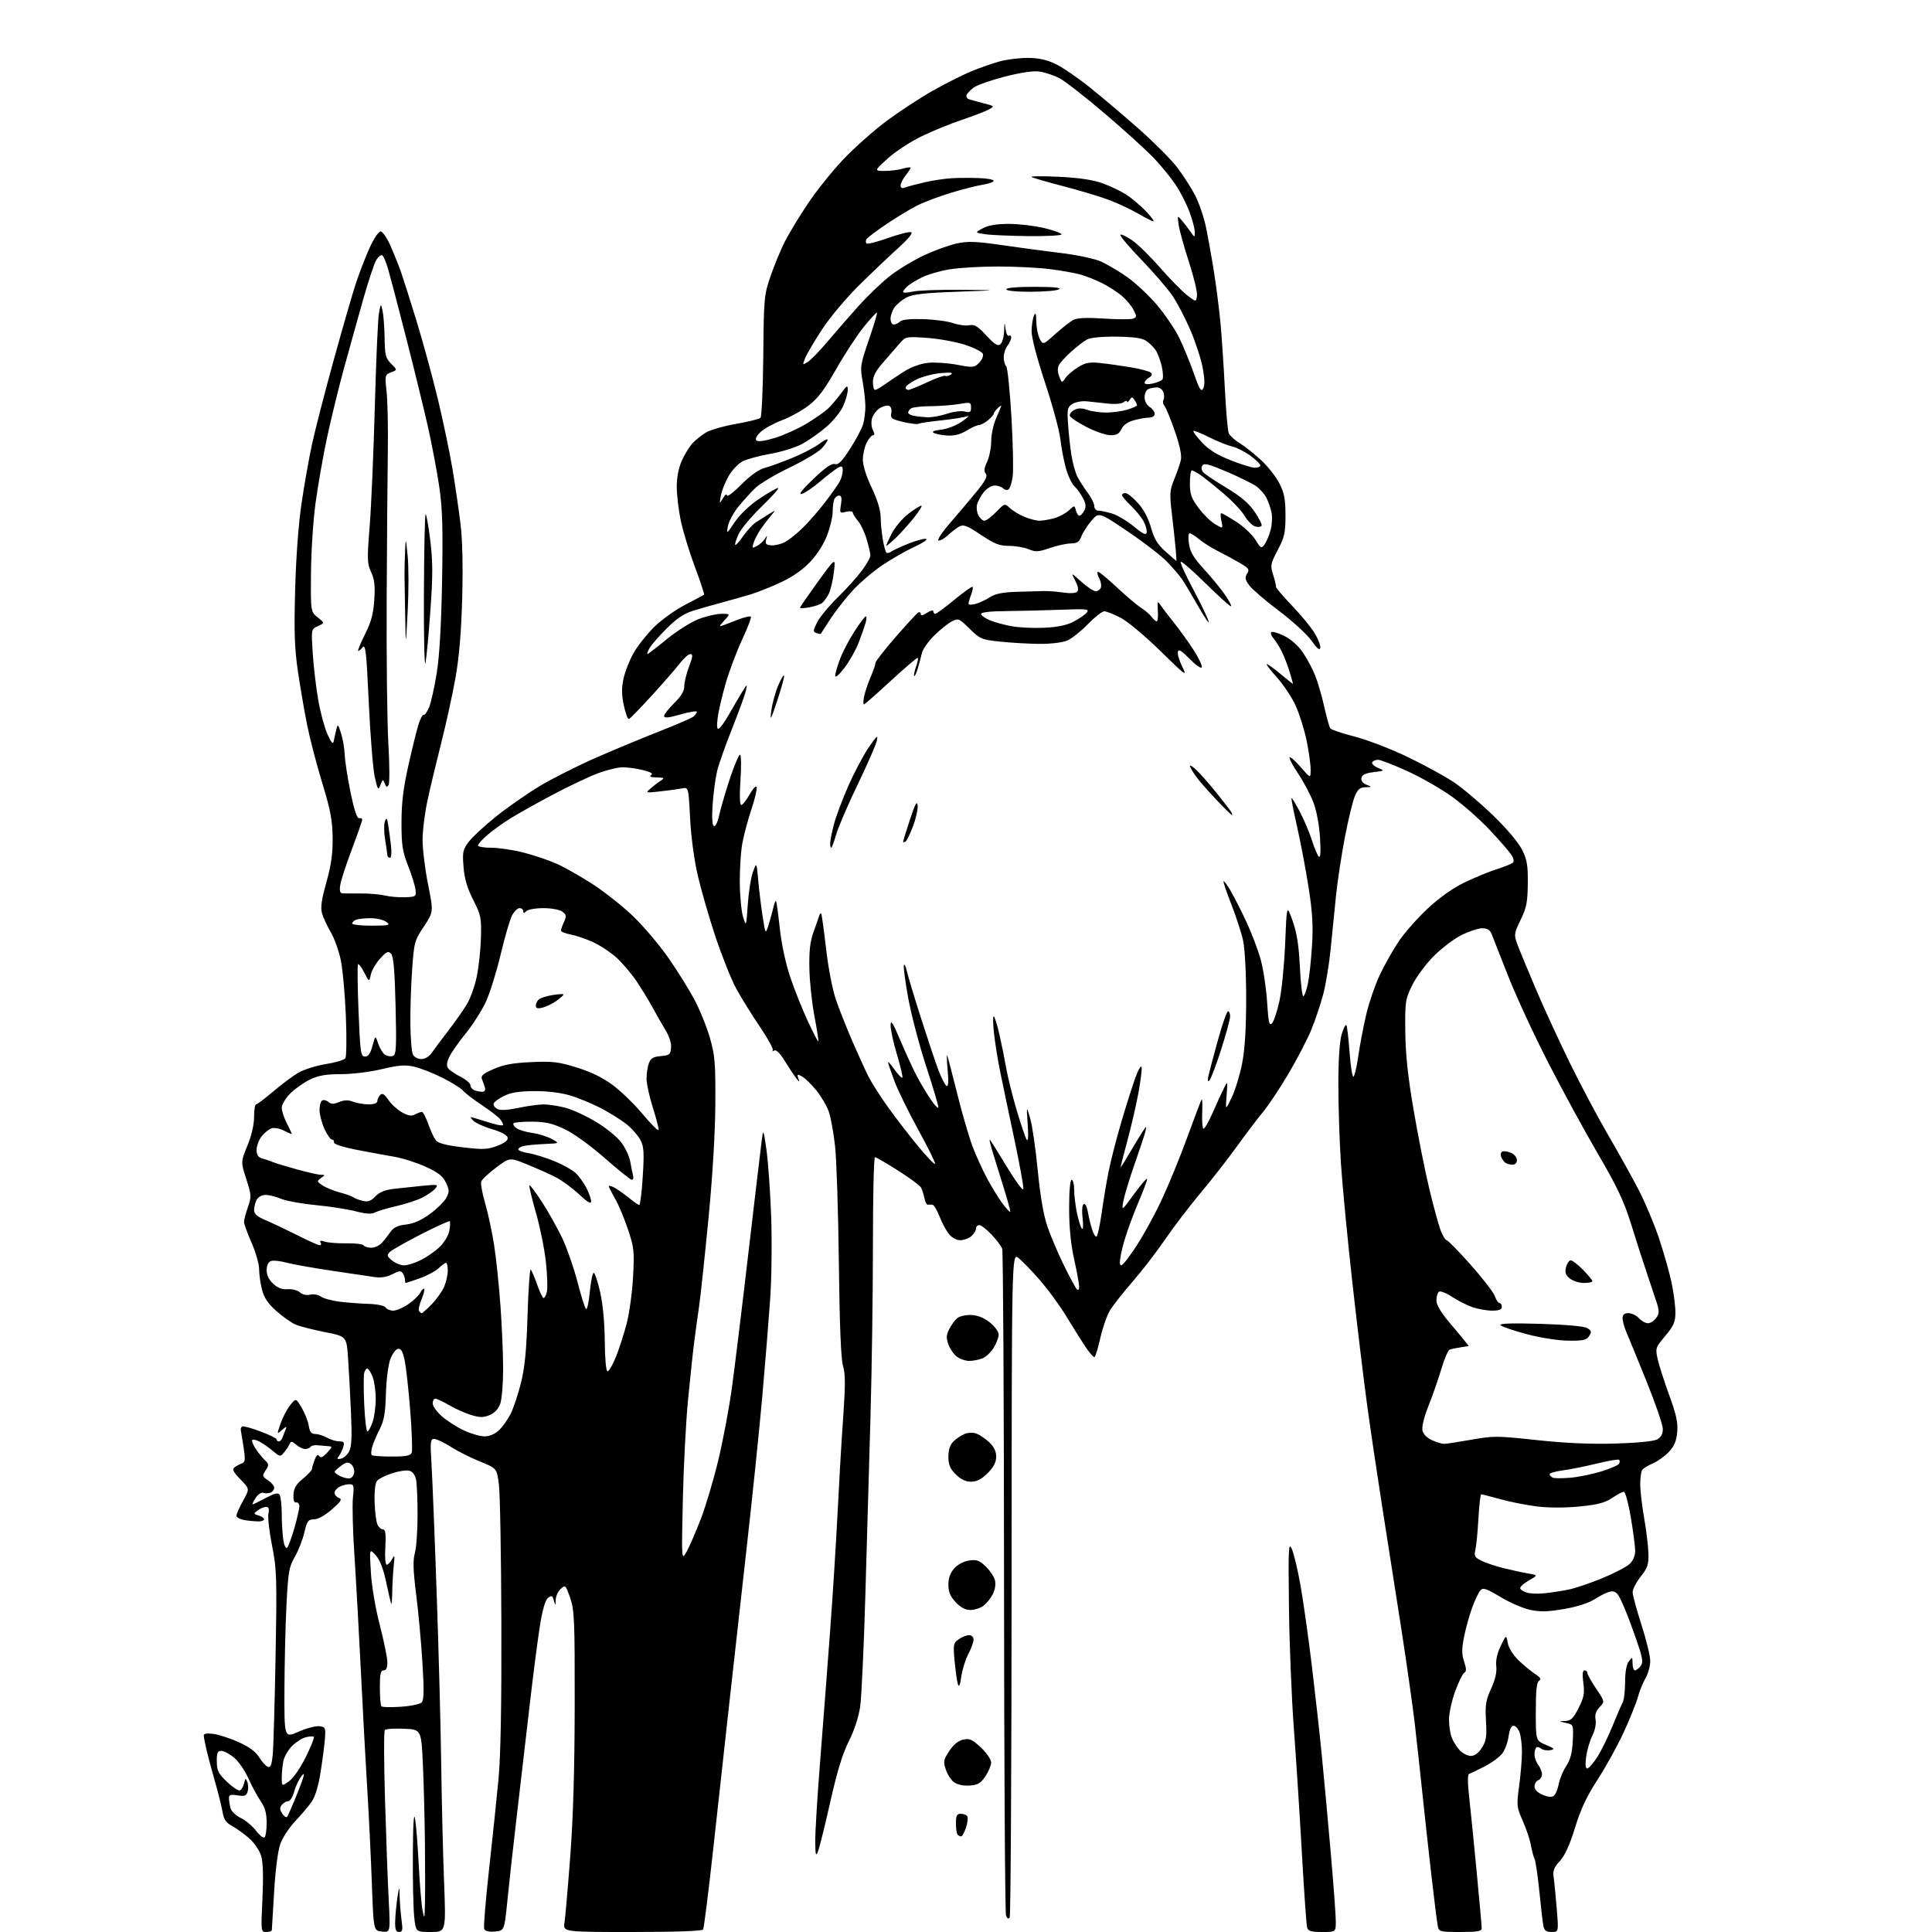 <?xml version="1.0" encoding="UTF-8" standalone="no"?>
<svg 
  version="1.1" 
  xmlns="http://www.w3.org/2000/svg" 
  xmlns:xlink="http://www.w3.org/1999/xlink" 
  xmlns:svg="http://www.w3.org/2000/svg"
  xmlns:rdf="http://www.w3.org/1999/02/22-rdf-syntax-ns#"
  xmlns:cc="http://creativecommons.org/ns#"
  xmlns:dc="http://purl.org/dc/elements/1.1/"
  viewBox="0 0 768 768"
  width="768"
  height="768"
>
<style>svg {background-color: white; }</style>"
<path stroke="none" fill="black" fill-rule="evenodd" d="M105.85,768.00C103.72,768.00 103.70,767.84 104.32,754.79C104.74,745.98 104.57,740.31 103.81,737.75C103.16,735.57 101.08,732.54 99.00,730.71C96.98,728.95 93.93,726.75 92.23,725.83C89.85,724.56 88.97,723.26 88.48,720.33C88.13,718.22 86.81,712.90 85.54,708.50C84.28,704.10 82.74,698.36 82.12,695.74C81.50,693.12 81.00,690.47 81.00,689.85C81.00,689.13 82.38,688.92 84.88,689.26C87.01,689.54 91.51,691.01 94.88,692.53C99.05,694.40 101.65,696.32 103.02,698.54C104.13,700.33 105.68,702.05 106.46,702.34C107.53,702.76 108.00,701.63 108.40,697.69C108.69,694.84 109.21,677.20 109.54,658.50C110.11,627.07 110.01,623.75 108.16,614.50C107.06,609.00 106.40,603.26 106.70,601.75C107.08,599.79 106.83,599.00 105.81,599.00C105.02,599.00 103.54,599.62 102.50,600.37C100.69,601.70 100.70,601.77 102.81,602.44C104.02,602.82 105.00,603.48 105.00,603.90C105.00,604.32 104.21,604.71 103.25,604.77C102.29,604.83 99.81,604.64 97.75,604.35C95.63,604.05 94.00,603.26 94.00,602.54C94.00,601.83 95.18,599.14 96.63,596.55C99.26,591.85 99.26,591.85 95.58,588.08C92.73,585.16 92.20,584.10 93.20,583.32C93.92,582.76 95.23,582.05 96.11,581.74C97.49,581.25 97.59,580.32 96.83,575.33C96.34,572.13 95.84,569.04 95.72,568.47C95.60,567.90 95.87,567.26 96.32,567.03C96.77,566.81 100.03,567.70 103.57,569.03C107.11,570.35 110.00,571.78 110.00,572.22C110.00,572.65 110.40,573.00 110.88,573.00C111.37,573.00 112.04,572.21 112.38,571.25C112.72,570.29 113.29,568.83 113.65,568.00C114.10,566.95 113.65,567.07 112.16,568.39C110.02,570.29 110.02,570.29 111.52,565.89C112.35,563.48 114.06,560.20 115.33,558.61C117.64,555.72 117.64,555.72 119.92,559.59C121.17,561.71 122.44,564.93 122.73,566.73C123.13,569.21 123.77,570.01 125.38,570.04C126.55,570.05 128.62,570.71 130.00,571.50C131.38,572.29 133.54,572.95 134.82,572.96C136.75,572.99 137.02,573.37 136.44,575.25C136.07,576.49 135.26,578.11 134.66,578.87C133.80,579.94 133.98,580.15 135.51,579.86C136.58,579.65 138.05,578.36 138.77,576.99C139.77,575.12 139.96,571.28 139.52,561.50C139.21,554.35 138.68,544.61 138.36,539.86C137.76,531.23 137.76,531.23 129.13,529.52C124.38,528.58 119.15,527.24 117.50,526.54C115.85,525.84 112.42,523.42 109.88,521.16C106.46,518.13 104.96,515.88 104.13,512.58C103.51,510.12 103.00,506.48 103.00,504.47C103.00,502.47 101.65,497.76 100.00,494.00C98.35,490.24 97.00,486.51 97.00,485.71C97.00,484.91 97.69,482.28 98.54,479.88C100.00,475.76 99.96,475.10 97.90,468.68C95.70,461.86 95.70,461.86 98.35,455.41C100.00,451.40 101.00,447.08 101.00,443.98C101.00,441.24 101.36,439.00 101.79,439.00C102.23,439.00 105.27,436.72 108.54,433.93C111.82,431.13 116.30,427.78 118.50,426.48C120.70,425.18 125.64,423.61 129.48,423.00C133.31,422.39 136.82,421.35 137.28,420.69C137.74,420.04 137.83,412.52 137.49,404.00C137.14,395.48 136.25,385.48 135.49,381.78C134.74,378.09 132.95,373.06 131.51,370.62C130.08,368.17 128.51,364.78 128.02,363.08C127.36,360.76 127.78,357.73 129.73,350.75C131.66,343.88 132.30,339.32 132.23,333.00C132.15,326.09 131.38,322.02 128.10,311.25C125.87,303.97 123.17,293.61 122.10,288.24C121.02,282.87 119.38,273.31 118.44,266.99C117.09,257.79 116.86,251.31 117.32,234.50C117.66,221.62 118.65,208.28 119.88,200.00C120.98,192.57 122.85,182.02 124.04,176.54C125.23,171.07 129.05,156.22 132.54,143.54C136.03,130.87 140.03,117.01 141.43,112.75C142.83,108.49 145.31,102.08 146.93,98.50C148.55,94.92 150.51,92.00 151.30,92.00C152.09,92.00 153.86,94.59 155.24,97.75C156.63,100.91 158.48,105.53 159.36,108.00C160.23,110.47 163.02,119.25 165.55,127.50C168.09,135.75 171.89,149.70 174.02,158.50C176.14,167.30 178.78,179.90 179.88,186.50C180.98,193.10 182.42,202.93 183.07,208.34C183.83,214.61 184.07,225.32 183.73,237.84C183.35,251.38 182.52,261.23 181.05,269.50C179.87,276.10 177.37,287.57 175.48,295.00C173.59,302.43 171.14,312.66 170.03,317.74C168.91,322.82 167.99,330.02 167.98,333.74C167.96,337.46 168.94,345.45 170.15,351.50C172.35,362.50 172.35,362.50 168.49,368.31C164.79,373.89 164.60,374.59 163.83,385.31C163.39,391.47 163.07,401.23 163.13,407.00C163.19,412.77 163.65,418.29 164.15,419.25C164.66,420.21 166.16,421.00 167.49,421.00C168.96,421.00 170.61,419.99 171.70,418.42C172.69,417.00 175.63,413.07 178.23,409.67C180.84,406.28 184.11,401.64 185.51,399.36C186.92,397.08 188.71,392.11 189.50,388.32C190.29,384.52 191.05,377.55 191.18,372.83C191.40,364.84 191.19,363.78 188.10,357.70C185.72,353.01 184.63,349.30 184.26,344.60C183.78,338.64 183.97,337.73 186.36,334.60C187.80,332.70 192.70,328.18 197.24,324.54C201.78,320.90 209.55,315.48 214.50,312.50C219.45,309.51 229.65,304.38 237.17,301.09C244.68,297.81 256.14,293.05 262.62,290.52C269.10,287.98 274.99,285.42 275.70,284.83C276.42,284.24 277.00,283.39 277.00,282.95C277.00,282.50 274.07,282.98 270.50,284.00C265.71,285.37 264.00,285.54 264.00,284.63C264.00,283.96 265.80,281.65 268.00,279.50C270.78,276.79 272.00,274.74 272.00,272.81C272.00,271.28 272.86,267.77 273.90,265.01C275.41,261.05 275.52,260.00 274.45,260.00C273.70,260.00 271.83,261.64 270.29,263.64C268.76,265.65 263.76,271.38 259.19,276.39C254.63,281.40 250.50,285.64 250.03,285.81C249.55,285.97 248.63,283.52 247.97,280.35C247.06,276.00 247.05,273.36 247.91,269.55C248.53,266.77 250.33,262.25 251.90,259.50C253.48,256.75 257.09,252.18 259.92,249.35C262.76,246.52 268.32,242.52 272.29,240.46C276.26,238.40 279.67,236.57 279.87,236.40C280.08,236.23 278.43,231.23 276.21,225.29C273.99,219.36 271.46,211.03 270.58,206.79C269.71,202.55 269.01,196.48 269.02,193.29C269.04,189.64 269.80,185.84 271.08,183.00C272.21,180.53 274.10,177.46 275.30,176.19C276.49,174.92 278.85,173.02 280.54,171.98C282.23,170.93 287.62,169.38 292.52,168.52C297.42,167.67 301.83,166.57 302.31,166.09C302.79,165.61 303.29,154.47 303.42,141.35C303.63,118.36 303.74,117.22 306.33,109.71C307.81,105.42 310.33,99.31 311.93,96.14C313.54,92.96 317.68,86.12 321.15,80.93C324.61,75.74 331.06,67.72 335.48,63.10C339.89,58.48 347.62,51.65 352.65,47.92C357.68,44.19 365.91,38.82 370.94,35.98C375.97,33.15 382.88,29.68 386.29,28.28C389.71,26.88 394.75,25.12 397.50,24.38C400.25,23.63 405.20,23.02 408.50,23.02C412.72,23.02 415.98,23.72 419.50,25.37C422.25,26.67 428.55,30.98 433.50,34.96C438.45,38.93 447.32,46.46 453.21,51.69C459.09,56.92 465.78,63.67 468.06,66.69C470.34,69.71 473.47,74.60 475.02,77.54C476.57,80.49 478.53,86.19 479.37,90.20C480.20,94.22 481.64,102.22 482.56,108.00C483.48,113.78 484.65,123.00 485.17,128.50C485.68,134.00 486.46,145.70 486.90,154.50C487.34,163.30 488.04,171.28 488.45,172.23C488.86,173.18 490.84,174.97 492.85,176.20C494.86,177.43 498.68,180.47 501.35,182.95C504.02,185.43 507.28,189.59 508.60,192.20C510.53,196.01 511.00,198.47 511.00,204.87C511.00,211.79 510.61,213.54 507.92,218.65C505.03,224.14 504.92,224.75 506.10,228.50C506.80,230.70 507.29,232.82 507.20,233.20C507.11,233.59 509.96,236.96 513.54,240.70C517.13,244.44 521.21,249.40 522.61,251.72C524.01,254.04 525.01,256.67 524.83,257.56C524.60,258.68 523.51,257.78 521.33,254.67C519.58,252.19 513.77,246.86 508.41,242.83C503.05,238.80 497.75,234.25 496.62,232.72C494.93,230.44 494.78,229.59 495.74,228.04C496.79,226.37 496.43,225.86 492.71,223.70C490.40,222.35 486.48,220.24 484.00,218.99C481.52,217.75 478.23,215.66 476.67,214.36C475.12,213.06 473.43,212.00 472.91,212.00C472.37,212.00 472.26,213.81 472.64,216.25C473.15,219.50 474.56,221.86 478.62,226.27C481.54,229.44 485.32,234.06 487.01,236.52C488.71,238.98 489.73,241.00 489.28,241.00C488.84,241.00 484.30,236.89 479.20,231.87C474.10,226.85 469.67,223.00 469.35,223.31C469.04,223.63 471.25,228.52 474.28,234.19C477.30,239.86 480.08,245.62 480.46,247.00C480.84,248.38 478.97,245.67 476.30,240.99C473.63,236.30 470.69,231.39 469.76,230.07C468.83,228.74 466.23,225.73 463.98,223.37C461.73,221.01 454.71,215.58 448.36,211.30C436.84,203.53 436.84,203.53 433.86,207.01C432.23,208.93 430.42,211.74 429.85,213.25C429.02,215.43 428.16,216.01 425.65,216.03C423.92,216.05 420.16,216.87 417.30,217.86C412.79,219.42 411.67,219.48 408.93,218.33C407.19,217.60 403.68,217.00 401.12,217.00C397.30,217.00 395.33,216.23 389.93,212.61C384.59,209.02 383.02,208.40 381.44,209.24C380.37,209.80 378.30,211.38 376.83,212.74C375.36,214.11 373.66,215.05 373.05,214.85C372.45,214.65 374.55,211.49 377.72,207.84C380.90,204.18 385.62,198.59 388.22,195.41C391.79,191.02 392.67,189.31 391.85,188.32C391.06,187.36 391.20,186.10 392.38,183.61C393.27,181.73 394.01,178.02 394.02,175.35C394.03,172.68 394.93,168.54 396.02,166.14C397.11,163.74 398.00,161.57 398.00,161.32C398.00,161.07 397.32,161.53 396.50,162.36C395.67,163.18 395.00,164.15 395.00,164.52C395.00,164.88 393.99,166.02 392.75,167.06C391.51,168.09 389.88,168.95 389.12,168.97C388.36,168.99 386.14,169.98 384.20,171.19C381.82,172.66 379.36,173.29 376.65,173.13C374.44,173.00 371.99,172.54 371.20,172.09C370.24,171.56 371.22,171.12 374.13,170.79C376.63,170.51 380.21,169.10 382.50,167.50C384.70,165.96 385.60,165.05 384.50,165.46C383.40,165.88 378.75,166.62 374.16,167.10C369.58,167.59 365.47,168.21 365.04,168.48C364.61,168.74 361.91,168.41 359.06,167.73C354.41,166.63 353.91,166.26 354.31,164.17C354.58,162.77 354.20,161.63 353.37,161.31C352.61,161.02 350.92,161.48 349.62,162.33C348.31,163.19 346.95,165.05 346.60,166.46C346.24,167.88 346.43,169.93 347.01,171.02C347.71,172.32 347.72,173.00 347.06,173.00C346.51,173.00 345.36,174.33 344.53,175.95C343.69,177.57 343.00,180.62 343.00,182.73C343.00,185.05 344.38,189.44 346.50,193.86C348.69,198.43 350.02,202.72 350.06,205.33C350.09,207.62 350.47,211.64 350.90,214.26C351.33,216.88 351.97,219.30 352.32,219.65C352.67,220.00 353.53,219.84 354.23,219.31C354.93,218.77 358.07,217.31 361.21,216.07C364.34,214.82 367.48,213.99 368.18,214.23C368.88,214.46 366.82,215.85 363.62,217.32C360.41,218.78 354.72,222.02 350.97,224.52C347.22,227.01 341.80,231.63 338.92,234.78C336.04,237.92 332.09,242.97 330.13,246.00C328.17,249.03 326.46,251.67 326.33,251.87C326.20,252.08 325.38,251.98 324.51,251.64C323.12,251.11 323.16,250.62 324.89,247.27C325.97,245.20 329.61,240.80 332.99,237.50C336.37,234.20 340.68,229.41 342.57,226.87C344.46,224.32 346.00,221.59 346.00,220.80C346.00,220.01 345.33,217.11 344.51,214.35C343.69,211.59 342.12,208.29 341.01,207.01C339.90,205.74 339.00,204.26 339.00,203.74C339.00,203.21 337.83,203.08 336.36,203.45C333.81,204.09 333.74,203.99 334.30,200.55C334.72,197.97 334.51,197.00 333.54,197.00C332.81,197.00 331.94,197.71 331.61,198.58C331.27,199.45 331.00,201.68 331.00,203.54C331.00,205.40 330.03,209.51 328.85,212.66C327.58,216.08 324.88,220.36 322.18,223.23C319.26,226.36 315.16,229.25 310.58,231.40C306.69,233.23 301.25,235.41 298.50,236.24C295.75,237.08 290.57,238.54 287.00,239.50C283.43,240.46 278.25,241.93 275.51,242.78C271.91,243.89 268.96,245.88 264.93,249.91C261.85,252.99 258.79,256.52 258.13,257.75C257.47,258.99 257.13,260.00 257.38,260.00C257.62,260.00 261.08,257.34 265.07,254.08C269.06,250.82 274.76,247.22 277.75,246.08C280.73,244.94 284.79,244.00 286.76,244.00C290.35,244.00 290.35,244.00 287.92,246.66C285.77,249.02 285.73,249.23 287.50,248.56C288.60,248.14 291.40,247.07 293.71,246.19C296.03,245.31 298.17,244.84 298.47,245.14C298.77,245.44 297.24,249.47 295.08,254.10C292.91,258.73 289.95,266.56 288.51,271.51C287.06,276.45 285.61,282.71 285.28,285.41C284.85,288.96 285.00,290.12 285.83,289.60C286.46,289.22 288.18,286.78 289.66,284.20C291.13,281.61 293.42,277.70 294.75,275.50C297.02,271.76 297.13,271.69 296.51,274.50C296.15,276.15 293.70,282.90 291.07,289.50C288.44,296.10 285.74,303.72 285.08,306.44C284.42,309.16 283.62,315.05 283.30,319.54C282.93,324.73 283.10,327.95 283.76,328.35C284.39,328.74 285.27,326.90 285.97,323.75C286.61,320.86 288.53,314.34 290.23,309.25C291.93,304.16 293.71,300.00 294.17,300.00C294.63,300.00 294.72,304.50 294.35,310.00C293.95,316.22 294.06,320.00 294.67,320.00C295.20,320.00 296.70,318.11 298.00,315.79C299.30,313.47 300.55,312.16 300.79,312.88C301.03,313.59 300.07,317.62 298.66,321.83C297.26,326.05 295.63,332.17 295.05,335.43C294.47,338.70 294.03,345.67 294.08,350.93C294.12,356.20 294.71,362.30 295.39,364.50C296.63,368.49 296.63,368.48 297.26,359.50C297.60,354.55 298.53,348.73 299.32,346.58C300.76,342.65 300.76,342.65 301.42,350.08C301.78,354.16 302.58,360.65 303.19,364.50C304.30,371.50 304.30,371.50 305.56,367.50C306.26,365.30 307.11,362.21 307.46,360.63C307.81,359.05 308.27,357.93 308.47,358.14C308.68,358.34 309.36,363.23 309.98,369.01C310.67,375.36 312.32,383.05 314.16,388.50C315.83,393.45 318.93,401.21 321.04,405.75C323.15,410.29 325.05,414.00 325.27,414.00C325.50,414.00 324.83,409.61 323.80,404.25C322.77,398.89 321.84,390.23 321.74,385.00C321.61,377.96 322.03,374.21 323.38,370.50C324.38,367.75 325.39,364.87 325.62,364.11C325.86,363.34 326.22,362.89 326.43,363.11C326.64,363.32 327.51,369.57 328.36,377.00C329.26,384.84 330.93,393.43 332.33,397.50C333.65,401.35 336.60,408.77 338.87,414.00C341.14,419.23 344.01,425.51 345.25,427.98C346.49,430.44 349.98,435.90 353.00,440.12C356.02,444.34 361.35,451.25 364.83,455.48C368.31,459.71 371.40,462.94 371.68,462.65C371.97,462.37 369.02,456.37 365.14,449.32C361.26,442.27 356.94,433.45 355.54,429.73C354.14,426.00 353.00,422.63 353.00,422.24C353.00,421.85 354.22,423.24 355.72,425.35C357.22,427.45 358.57,428.78 358.73,428.30C358.89,427.82 357.89,423.65 356.51,419.04C355.13,414.42 354.01,409.26 354.03,407.57C354.05,405.15 354.86,406.39 357.87,413.50C359.97,418.45 362.86,424.75 364.29,427.50C365.72,430.25 368.26,434.52 369.94,437.00C371.62,439.48 372.99,440.86 373.00,440.08C373.00,439.29 370.78,431.87 368.07,423.58C365.36,415.28 362.19,403.18 361.02,396.68C359.84,390.17 359.07,384.32 359.29,383.68C359.52,383.03 360.05,384.07 360.48,386.00C360.91,387.93 363.41,396.25 366.04,404.50C368.67,412.75 371.79,422.08 372.98,425.23C374.16,428.38 375.62,431.26 376.22,431.64C376.99,432.11 377.13,430.26 376.71,425.40C376.37,421.61 376.29,418.95 376.52,419.50C376.75,420.05 378.53,426.85 380.47,434.62C382.40,442.38 385.15,451.83 386.56,455.62C387.98,459.40 390.71,465.38 392.63,468.90C394.55,472.42 397.29,476.82 398.70,478.68C400.12,480.53 401.42,481.91 401.59,481.74C401.76,481.57 400.56,477.17 398.93,471.96C397.29,466.76 395.31,460.36 394.53,457.75C393.75,455.14 393.24,453.00 393.41,453.00C393.58,453.00 396.59,457.77 400.11,463.61C403.62,469.44 406.64,473.53 406.81,472.69C406.98,471.85 405.26,462.47 403.00,451.83C400.74,441.20 398.21,429.12 397.38,425.00C396.56,420.88 395.54,414.46 395.13,410.75C394.72,407.04 394.66,404.00 395.01,404.00C395.35,404.00 396.38,407.26 397.29,411.25C398.19,415.24 399.42,421.33 400.02,424.80C400.62,428.26 402.47,435.67 404.13,441.27C405.79,446.87 407.58,452.14 408.09,452.98C408.71,453.97 408.86,451.90 408.53,447.00C408.02,439.50 408.02,439.50 409.50,444.50C410.32,447.25 411.67,456.53 412.51,465.13C413.52,475.53 414.82,483.05 416.39,487.63C417.69,491.41 420.62,498.32 422.92,502.99C425.21,507.67 427.52,511.92 428.04,512.44C428.65,513.05 428.99,512.69 428.98,511.45C428.97,510.38 428.07,505.47 426.98,500.55C425.65,494.55 425.00,487.88 425.00,480.30C425.00,473.43 425.39,469.00 426.00,469.00C426.55,469.00 427.00,470.78 427.00,472.95C427.00,475.12 427.50,479.29 428.11,482.20C428.72,485.12 429.60,487.92 430.08,488.42C430.57,488.95 430.69,487.17 430.35,484.31C430.00,481.32 430.17,479.02 430.77,478.64C431.35,478.28 432.06,479.61 432.44,481.76C432.80,483.82 433.56,486.97 434.13,488.76C434.70,490.55 435.50,491.81 435.91,491.55C436.33,491.30 437.22,487.13 437.91,482.29C438.59,477.46 439.81,470.12 440.62,466.00C441.43,461.88 443.67,453.10 445.60,446.50C447.54,439.90 450.10,431.80 451.29,428.50C452.48,425.20 453.61,423.27 453.80,424.22C453.98,425.16 453.39,429.89 452.49,434.72C451.59,439.55 449.60,448.11 448.07,453.75C446.53,459.39 445.38,464.00 445.50,464.00C445.62,464.00 447.84,460.40 450.44,456.00C453.04,451.60 455.32,448.00 455.51,448.00C455.70,448.00 455.50,449.24 455.05,450.75C454.61,452.26 452.68,458.00 450.76,463.50C448.85,469.00 446.95,475.30 446.55,477.50C445.82,481.50 445.82,481.50 450.91,474.52C453.71,470.68 456.00,468.06 456.00,468.68C456.00,469.31 454.45,473.45 452.55,477.88C450.66,482.31 448.15,489.13 446.99,493.03C445.83,496.93 445.02,501.09 445.19,502.26C445.43,503.94 446.62,502.77 450.81,496.70C453.72,492.47 458.55,483.82 461.54,477.47C464.52,471.12 469.28,459.53 472.11,451.71C474.95,443.90 477.46,437.29 477.69,437.02C477.93,436.76 478.02,439.12 477.89,442.27C477.76,445.42 477.96,448.29 478.32,448.65C478.68,449.02 480.35,446.21 482.02,442.41C483.69,438.61 485.73,434.15 486.56,432.50C488.02,429.56 488.04,429.63 487.59,435.50C487.13,441.50 487.13,441.50 489.65,436.20C491.04,433.28 492.90,427.20 493.77,422.70C494.85,417.13 495.37,408.88 495.37,397.00C495.37,386.82 494.86,377.15 494.15,373.88C493.47,370.79 491.36,364.30 489.46,359.46C487.56,354.62 486.17,350.49 486.38,350.29C486.59,350.08 487.88,351.84 489.25,354.20C490.62,356.57 493.43,362.10 495.49,366.50C497.55,370.90 500.10,377.65 501.16,381.50C502.21,385.35 503.35,392.91 503.69,398.31C504.20,406.39 504.54,407.89 505.62,406.81C506.34,406.09 507.67,402.12 508.58,398.00C509.49,393.88 510.52,383.52 510.87,375.00C511.50,359.50 511.50,359.50 513.81,366.00C515.51,370.75 516.29,375.66 516.71,384.25C517.03,390.71 517.64,396.00 518.06,396.00C518.49,396.00 519.30,393.81 519.88,391.14C520.45,388.47 521.20,381.60 521.55,375.89C522.04,367.86 521.72,362.55 520.14,352.50C519.01,345.35 516.97,334.57 515.59,328.53C514.22,322.50 513.23,317.43 513.40,317.27C513.57,317.10 515.06,319.56 516.73,322.73C518.39,325.90 520.54,330.98 521.50,334.00C522.46,337.02 523.69,339.95 524.24,340.50C524.91,341.17 525.07,338.66 524.73,333.00C524.42,327.95 523.36,322.27 522.11,319.00C520.96,315.98 518.23,310.82 516.05,307.55C513.86,304.27 512.33,301.35 512.64,301.05C512.95,300.75 514.96,302.52 517.10,305.00C520.99,309.50 520.99,309.50 521.00,305.86C521.00,303.85 520.27,298.68 519.39,294.36C518.50,290.04 516.54,283.80 515.04,280.50C513.54,277.20 510.18,272.14 507.56,269.25C504.95,266.36 503.16,264.00 503.59,264.00C504.02,264.00 506.54,265.83 509.19,268.06C511.83,270.29 514.00,271.98 513.99,271.81C513.98,271.64 513.34,269.41 512.57,266.85C511.79,264.30 510.39,260.70 509.46,258.85C508.52,257.01 507.07,254.71 506.22,253.74C505.37,252.78 504.99,251.68 505.36,251.31C505.74,250.93 508.02,251.58 510.44,252.76C513.13,254.07 516.01,256.61 517.88,259.33C519.56,261.77 521.80,265.96 522.85,268.64C523.90,271.31 525.51,276.88 526.43,281.02C527.35,285.16 528.41,288.98 528.80,289.52C529.18,290.06 533.55,291.54 538.50,292.80C543.45,294.07 552.97,297.73 559.65,300.95C566.33,304.16 574.66,308.73 578.15,311.10C581.64,313.47 588.57,319.34 593.55,324.16C598.87,329.30 603.59,334.88 605.00,337.70C607.03,341.74 607.40,343.89 607.32,351.25C607.25,358.67 606.81,360.86 604.47,365.65C601.93,370.85 601.81,371.59 603.00,374.90C603.71,376.88 606.97,384.80 610.24,392.50C613.51,400.20 619.71,413.70 624.02,422.50C628.33,431.30 635.27,444.35 639.44,451.50C643.61,458.65 649.07,468.49 651.58,473.36C654.08,478.23 657.66,486.79 659.53,492.38C661.40,497.98 663.62,505.84 664.47,509.84C665.31,513.85 666.00,519.18 666.00,521.68C666.00,525.52 665.38,526.96 661.98,531.03C658.06,535.71 657.98,535.95 658.96,540.32C659.51,542.78 661.58,549.23 663.56,554.65C666.37,562.35 667.06,565.55 666.72,569.30C666.40,572.84 665.53,574.90 663.39,577.17C661.80,578.86 658.92,580.92 657.00,581.74C655.08,582.55 653.17,583.74 652.77,584.36C652.36,584.99 652.03,587.52 652.02,590.00C652.01,592.48 652.72,598.55 653.58,603.50C654.45,608.45 655.22,614.80 655.28,617.60C655.39,621.93 654.92,623.31 652.20,626.74C650.44,628.97 649.00,631.74 649.00,632.91C649.00,634.08 650.58,639.91 652.50,645.86C654.43,651.82 656.00,658.31 656.00,660.29C656.00,662.27 655.14,665.37 654.08,667.19C653.02,669.01 651.67,672.37 651.07,674.65C650.47,676.93 647.93,683.23 645.43,688.65C642.93,694.07 638.24,702.55 635.02,707.50C630.72,714.12 628.36,719.15 626.11,726.50C624.02,733.34 622.12,737.52 620.09,739.74C617.72,742.33 617.22,743.65 617.60,746.24C617.86,748.03 618.41,753.66 618.83,758.75C619.58,768.00 619.58,768.00 616.81,768.00C614.75,768.00 613.91,767.43 613.55,765.75C613.28,764.51 612.55,758.33 611.93,752.00C611.30,745.67 610.45,739.83 610.03,739.00C609.61,738.17 608.95,735.70 608.56,733.50C608.17,731.30 606.71,726.94 605.32,723.82C602.90,718.38 602.83,717.77 603.89,709.91C604.50,705.38 605.00,699.31 605.00,696.41C605.00,693.50 604.56,689.98 604.02,688.57C603.49,687.15 602.42,686.00 601.66,686.00C600.78,686.00 600.06,687.54 599.70,690.16C599.40,692.45 598.30,695.49 597.27,696.91C596.24,698.34 593.04,700.70 590.17,702.18C587.29,703.65 584.51,705.00 583.98,705.18C583.38,705.38 583.38,708.62 583.98,714.00C584.51,718.67 585.85,732.07 586.97,743.78C588.09,755.48 589.00,765.72 589.00,766.53C589.00,767.71 587.32,768.00 580.52,768.00C572.53,768.00 572.01,767.87 571.56,765.75C571.29,764.51 570.17,755.62 569.06,746.00C567.96,736.38 566.35,721.75 565.49,713.50C564.63,705.25 563.25,692.65 562.43,685.50C561.60,678.35 559.12,660.80 556.89,646.50C554.67,632.20 551.29,610.60 549.38,598.50C547.48,586.40 544.84,568.62 543.52,559.00C542.20,549.38 539.54,527.33 537.60,510.00C535.67,492.68 533.62,471.31 533.04,462.52C532.47,453.73 532.01,439.55 532.02,431.02C532.02,421.10 532.51,413.91 533.35,411.08C534.08,408.65 534.92,407.08 535.22,407.58C535.52,408.09 536.08,412.89 536.47,418.25C536.87,423.61 537.54,428.00 537.98,428.00C538.41,428.00 539.30,424.29 539.95,419.75C540.60,415.21 542.05,407.68 543.16,403.00C544.28,398.32 546.70,391.33 548.53,387.46C550.37,383.58 553.72,377.65 555.98,374.26C558.24,370.88 563.41,365.01 567.47,361.22C572.25,356.76 577.44,353.08 582.18,350.79C586.20,348.85 591.98,346.47 595.00,345.51C598.02,344.54 600.90,343.38 601.40,342.93C601.92,342.45 601.67,341.14 600.79,339.80C599.96,338.54 596.13,334.12 592.27,330.00C588.42,325.88 581.65,319.90 577.23,316.72C572.81,313.54 564.76,308.94 559.35,306.49C553.93,304.04 548.74,302.02 547.81,302.02C546.88,302.01 545.84,302.45 545.50,303.00C545.16,303.55 546.14,304.54 547.69,305.20C550.50,306.39 550.50,306.39 546.01,306.94C542.80,307.34 541.42,308.00 541.18,309.25C540.98,310.35 541.73,311.36 543.18,311.94C545.47,312.86 545.46,312.87 542.76,312.94C540.60,312.99 539.72,313.74 538.54,316.57C537.72,318.53 535.95,325.84 534.61,332.82C533.27,339.79 531.69,350.23 531.09,356.00C530.49,361.77 529.53,371.32 528.96,377.20C528.39,383.09 527.06,391.19 526.01,395.20C524.96,399.22 522.79,405.65 521.20,409.50C519.61,413.35 515.50,421.23 512.08,427.00C508.65,432.77 504.16,439.52 502.09,442.00C500.03,444.48 495.34,450.66 491.67,455.75C488.00,460.83 481.50,469.16 477.22,474.25C472.94,479.34 466.63,487.61 463.20,492.63C459.76,497.64 453.93,505.22 450.23,509.47C446.53,513.72 442.50,518.83 441.27,520.84C440.05,522.86 438.32,527.76 437.42,531.75C436.53,535.74 435.49,539.20 435.11,539.43C434.73,539.67 433.04,537.75 431.35,535.18C429.66,532.61 426.23,527.12 423.71,523.00C421.20,518.88 416.53,512.49 413.32,508.82C410.12,505.14 406.30,501.20 404.84,500.06C402.17,497.99 402.17,497.99 402.13,629.53C402.10,701.87 401.76,761.58 401.37,762.22C400.89,762.98 400.41,762.72 399.91,761.43C399.51,760.37 399.15,700.74 399.12,628.91C399.09,557.09 398.76,497.47 398.39,496.41C398.02,495.36 396.11,492.81 394.15,490.75C392.20,488.69 390.01,487.00 389.30,487.00C388.58,487.00 388.00,487.61 388.00,488.35C388.00,489.08 387.18,490.43 386.17,491.35C385.17,492.26 383.17,493.00 381.74,493.00C380.15,493.00 378.37,492.01 377.13,490.44C376.03,489.04 374.36,485.89 373.42,483.44C372.49,481.00 371.23,478.95 370.61,478.88C370.00,478.82 369.17,478.81 368.77,478.88C368.36,478.94 367.78,477.75 367.46,476.24C367.14,474.73 366.54,472.86 366.13,472.07C365.71,471.28 361.60,468.24 356.99,465.32C352.38,462.39 348.25,460.00 347.81,460.00C347.36,460.00 347.00,475.64 347.00,494.75C347.00,513.86 346.56,544.80 346.02,563.50C345.48,582.20 344.56,614.15 343.98,634.50C343.39,654.85 342.47,674.57 341.94,678.31C341.33,682.57 339.64,687.76 337.43,692.14C334.93,697.10 332.77,704.19 330.04,716.33C327.92,725.77 325.72,734.62 325.15,736.00C324.29,738.09 324.12,737.44 324.07,732.00C324.04,728.42 324.90,714.25 325.99,700.50C327.08,686.75 328.87,663.35 329.97,648.50C331.07,633.65 332.42,612.27 332.97,601.00C333.52,589.73 334.50,572.98 335.15,563.78C336.08,550.70 336.07,546.19 335.12,542.99C334.29,540.24 333.76,527.03 333.46,502.21C333.23,482.02 332.55,461.10 331.96,455.73C331.38,450.35 330.24,444.09 329.43,441.81C328.63,439.54 326.37,435.72 324.42,433.34C322.46,430.95 319.93,428.50 318.78,427.88C316.96,426.91 316.78,427.01 317.34,428.63C317.92,430.32 317.83,430.30 316.43,428.50C315.58,427.40 313.56,424.34 311.93,421.70C310.02,418.59 308.54,417.15 307.74,417.61C307.06,418.00 306.81,417.97 307.20,417.54C307.58,417.12 305.27,412.88 302.05,408.13C298.84,403.39 294.61,396.57 292.67,393.00C290.72,389.43 287.03,380.20 284.46,372.50C281.89,364.80 278.70,353.77 277.37,348.00C275.93,341.78 274.69,332.48 274.32,325.20C273.69,312.91 273.69,312.91 271.10,313.41C269.67,313.69 265.80,314.22 262.50,314.58C256.56,315.24 256.52,315.23 258.67,313.37C259.86,312.34 261.66,310.96 262.67,310.31C264.28,309.26 264.08,309.11 261.00,309.04C258.69,308.99 257.95,308.68 258.83,308.12C259.75,307.54 258.75,306.92 255.64,306.14C253.15,305.51 249.52,305.00 247.58,305.00C245.64,305.00 241.12,306.10 237.55,307.45C233.98,308.79 225.75,312.70 219.28,316.14C212.80,319.58 205.14,323.89 202.25,325.73C199.36,327.56 195.42,330.44 193.50,332.13C191.57,333.82 190.00,335.61 190.00,336.10C190.00,336.60 192.40,337.00 195.34,337.00C198.28,337.00 204.01,337.85 208.09,338.90C212.17,339.94 218.10,341.95 221.29,343.36C224.47,344.77 231.00,348.48 235.79,351.60C240.58,354.72 247.81,360.48 251.86,364.39C255.90,368.30 262.06,375.57 265.54,380.54C269.01,385.51 273.66,392.94 275.87,397.04C278.08,401.14 280.92,408.10 282.18,412.50C284.22,419.63 284.45,422.51 284.35,439.00C284.28,450.71 283.26,467.59 281.57,485.00C280.10,500.12 278.46,515.42 277.94,519.00C277.41,522.58 276.54,528.88 276.01,533.00C275.48,537.12 274.35,547.70 273.50,556.50C272.65,565.30 271.72,583.30 271.43,596.50C270.90,620.50 270.90,620.50 273.01,616.68C274.17,614.58 276.70,608.73 278.63,603.68C280.57,598.63 283.67,588.20 285.52,580.50C287.38,572.80 289.79,559.98 290.90,552.00C292.00,544.02 294.95,519.95 297.45,498.50C299.95,477.05 302.32,457.02 302.72,454.00C303.43,448.50 303.43,448.50 304.67,457.00C305.34,461.68 306.19,473.60 306.55,483.50C306.91,493.47 306.73,508.19 306.15,516.50C305.57,524.75 304.17,542.08 303.03,555.00C301.88,567.92 299.15,594.48 296.95,614.00C294.74,633.52 291.58,661.88 289.91,677.00C288.24,692.12 285.35,718.34 283.49,735.26C281.63,752.18 279.83,766.47 279.49,767.01C279.11,767.62 268.41,768.00 251.35,768.00C223.82,768.00 223.82,768.00 224.40,764.25C224.71,762.19 225.74,750.38 226.68,738.00C227.85,722.71 228.41,703.48 228.45,678.00C228.50,644.00 228.33,640.00 226.65,635.19C224.86,630.06 224.73,629.93 222.90,631.59C221.85,632.54 220.96,634.48 220.90,635.90C220.80,638.42 220.78,638.43 220.15,636.21C219.59,634.24 219.27,634.09 217.84,635.21C216.74,636.07 215.65,639.85 214.59,646.50C213.72,652.00 211.86,666.40 210.47,678.50C209.08,690.60 206.83,709.95 205.47,721.50C204.11,733.05 202.43,748.12 201.75,755.00C200.50,767.50 200.50,767.50 196.74,767.81C194.25,768.02 192.81,767.66 192.46,766.75C192.17,766.00 193.05,755.28 194.43,742.94C195.80,730.60 197.49,714.42 198.18,707.00C199.03,697.98 199.40,677.40 199.30,645.00C199.22,618.33 198.78,593.62 198.32,590.10C197.50,583.69 197.50,583.69 190.79,580.97C187.10,579.48 181.88,576.85 179.20,575.13C176.52,573.41 173.56,572.00 172.62,572.00C171.08,572.00 170.97,572.98 171.52,581.75C171.85,587.11 172.79,610.40 173.59,633.50C174.40,656.60 175.21,687.20 175.39,701.50C175.58,715.80 176.08,736.61 176.51,747.75C177.30,768.00 177.30,768.00 171.29,768.00C165.28,768.00 165.28,768.00 164.64,761.85C164.29,758.47 164.05,747.34 164.12,737.10C164.19,724.92 164.50,720.05 165.00,723.00C165.42,725.48 166.08,733.80 166.47,741.50C166.86,749.20 167.54,757.30 167.98,759.50C168.70,763.13 168.78,762.85 168.93,756.50C169.02,752.65 169.01,742.08 168.92,733.00C168.83,723.92 168.48,709.98 168.13,702.00C167.50,687.50 167.50,687.50 160.60,687.20C156.80,687.04 153.37,687.26 152.97,687.70C152.57,688.14 152.61,700.65 153.05,715.50C153.49,730.35 154.15,748.27 154.52,755.32C155.19,768.14 155.19,768.14 151.84,767.82C148.50,767.50 148.50,767.50 147.81,748.50C147.43,738.05 146.63,721.62 146.04,712.00C145.44,702.38 144.29,681.23 143.49,665.00C142.69,648.77 141.51,627.71 140.88,618.18C140.25,608.66 139.99,598.42 140.29,595.43C140.81,590.49 140.68,590.00 138.86,590.00C137.77,590.00 136.00,590.47 134.93,591.04C133.87,591.60 133.00,592.68 133.00,593.43C133.00,594.18 133.77,595.08 134.70,595.44C136.11,595.98 135.62,596.78 131.95,600.00C129.24,602.38 126.46,603.93 124.85,603.96C122.49,604.00 122.07,604.57 120.96,609.25C120.29,612.14 118.58,616.49 117.17,618.91C114.89,622.87 114.54,624.84 113.88,637.91C113.47,645.94 113.11,661.14 113.07,671.69C113.00,690.89 113.00,690.89 118.65,688.39C121.75,687.02 125.46,686.03 126.90,686.20C129.33,686.48 129.48,686.80 129.18,691.00C129.00,693.48 128.23,699.45 127.47,704.29C126.57,710.02 125.30,714.19 123.84,716.29C122.60,718.05 119.67,721.52 117.31,724.00C114.96,726.48 112.31,730.52 111.43,733.00C110.47,735.69 109.48,743.33 108.97,752.00C108.50,759.98 108.09,766.84 108.06,767.25C108.03,767.66 107.03,768.00 105.85,768.00zM158.64,768.00C157.36,768.00 157.02,767.05 157.09,763.75C157.14,761.41 157.53,757.25 157.95,754.50C158.73,749.50 158.73,749.50 158.87,754.11C158.94,756.65 159.29,760.81 159.64,763.36C160.17,767.25 160.01,768.00 158.64,768.00zM525.57,768.00C521.26,768.00 520.03,767.64 519.61,766.25C519.32,765.29 518.38,751.90 517.51,736.50C516.64,721.10 515.21,698.83 514.32,687.00C513.44,675.17 512.56,653.58 512.38,639.00C512.09,615.17 512.20,612.82 513.51,615.70C514.31,617.46 515.87,623.99 516.97,630.20C518.07,636.42 520.09,650.73 521.46,662.00C522.82,673.27 524.63,689.48 525.46,698.00C526.30,706.52 527.89,723.84 528.99,736.48C530.10,749.13 531.00,761.39 531.00,763.73C531.00,768.00 531.00,768.00 525.57,768.00zM105.11,730.43C105.60,730.13 106.00,727.54 106.00,724.67C106.00,720.78 105.38,718.54 103.53,715.83C102.17,713.83 99.99,709.78 98.68,706.81C97.37,703.85 94.85,700.21 93.07,698.72C91.30,697.22 89.01,696.00 87.99,696.00C86.46,696.00 86.13,696.75 86.18,700.25C86.22,703.87 86.82,705.06 90.21,708.30C92.40,710.39 94.70,711.93 95.32,711.73C95.94,711.52 96.70,710.26 97.02,708.93C97.54,706.73 97.66,706.68 98.32,708.39C98.72,709.43 98.76,711.17 98.42,712.25C97.91,713.87 97.18,714.13 94.40,713.68C91.66,713.23 91.00,713.45 91.01,714.81C91.02,715.74 91.30,717.52 91.63,718.76C91.97,720.01 93.77,721.75 95.68,722.65C97.57,723.55 100.26,725.79 101.67,727.63C103.07,729.47 104.62,730.73 105.11,730.43zM382.09,730.00C381.67,730.00 381.03,729.70 380.67,729.33C380.30,728.97 380.00,726.94 380.00,724.83C380.00,721.71 380.36,721.00 381.94,721.00C383.01,721.00 384.17,721.46 384.51,722.02C384.86,722.58 384.63,724.61 383.99,726.52C383.36,728.43 382.50,730.00 382.09,730.00zM114.11,722.23C114.47,721.83 116.38,717.45 118.36,712.50C120.99,705.89 121.42,704.12 119.98,705.84C118.91,707.13 117.55,709.95 116.97,712.09C116.40,714.24 115.32,716.00 114.58,716.00C113.85,716.00 112.71,716.64 112.07,717.42C111.15,718.52 111.18,719.31 112.17,720.90C112.87,722.03 113.75,722.62 114.11,722.23zM617.72,713.81C618.40,713.26 619.25,711.16 619.63,709.15C620.00,707.14 621.34,703.92 622.61,702.00C624.27,699.46 624.98,696.73 625.20,692.03C625.50,685.57 625.50,685.56 622.50,684.90C619.50,684.24 619.50,684.24 622.23,684.12C624.46,684.02 625.43,683.08 627.51,678.97C629.65,674.76 629.95,673.14 629.40,668.97C628.95,665.56 629.10,664.00 629.87,664.00C630.49,664.00 631.00,664.47 631.00,665.04C631.00,665.61 632.57,668.40 634.48,671.25C637.96,676.41 637.96,676.41 635.85,678.66C634.38,680.23 633.90,681.71 634.27,683.62C634.57,685.22 634.04,687.83 632.99,689.92C632.00,691.89 630.90,695.64 630.54,698.25C630.10,701.40 630.24,703.00 630.96,703.00C631.56,703.00 633.37,700.91 634.99,698.36C636.61,695.81 639.31,690.29 641.00,686.11C642.69,681.92 644.50,677.72 645.03,676.76C645.57,675.81 646.00,672.18 646.00,668.70C646.00,664.69 646.54,661.67 647.47,660.44C648.87,658.58 648.94,658.62 648.97,661.25C648.99,662.76 649.39,664.00 649.88,664.00C650.36,664.00 651.33,663.31 652.03,662.47C653.04,661.25 653.05,660.09 652.08,656.72C651.41,654.40 649.50,648.90 647.85,644.50C646.19,640.10 644.21,635.53 643.45,634.34C642.45,632.77 641.44,632.33 639.78,632.75C638.53,633.08 635.86,634.41 633.86,635.73C631.62,637.20 626.99,638.69 621.86,639.58C615.43,640.71 612.33,640.79 608.36,639.97C605.53,639.38 600.19,637.08 596.49,634.85C590.90,631.48 589.56,631.02 588.51,632.15C587.81,632.89 586.32,636.00 585.21,639.05C584.09,642.10 582.64,647.34 581.98,650.70C581.04,655.48 581.04,657.60 582.01,660.52C582.95,663.38 582.96,664.41 582.05,664.97C581.39,665.38 579.77,668.72 578.43,672.40C577.09,676.08 576.00,681.07 576.00,683.48C576.00,685.89 576.48,689.14 577.07,690.68C577.65,692.23 579.08,694.51 580.24,695.75C581.40,696.99 583.40,698.00 584.69,698.00C586.24,698.00 587.72,696.91 589.08,694.75C590.80,692.02 591.06,690.30 590.70,684.07C590.34,677.73 590.64,675.84 592.74,671.26C594.38,667.68 595.07,664.69 594.79,662.34C594.52,660.04 595.14,657.21 596.56,654.28C598.73,649.76 598.73,649.76 599.37,653.13C599.75,655.16 601.49,657.93 603.75,660.09C605.81,662.07 608.76,664.50 610.31,665.50C612.40,666.84 612.78,667.52 611.81,668.12C610.85,668.71 610.50,672.03 610.50,680.41C610.50,691.89 610.50,691.89 614.50,693.60C618.02,695.10 618.22,695.36 616.19,695.73C614.93,695.96 613.31,695.67 612.60,695.09C611.90,694.50 611.02,694.31 610.66,694.68C610.30,695.04 610.00,696.30 610.00,697.48C610.00,698.65 610.66,700.49 611.47,701.56C612.28,702.63 612.95,704.30 612.97,705.28C612.99,706.26 612.33,707.32 611.50,707.64C610.67,707.95 610.00,709.09 610.00,710.16C610.00,711.40 611.17,712.59 613.25,713.46C615.48,714.40 616.88,714.51 617.72,713.81zM114.92,708.06C116.59,706.87 119.42,702.77 121.55,698.46C123.60,694.32 125.04,690.70 124.75,690.42C124.47,690.14 123.04,690.20 121.58,690.57C120.11,690.94 117.65,692.51 116.09,694.06C114.54,695.61 112.99,698.31 112.64,700.06C112.29,701.82 112.00,704.80 112.00,706.69C112.00,710.14 112.00,710.14 114.92,708.06zM385.47,709.78C383.09,709.96 380.63,709.45 379.33,708.53C378.13,707.69 376.63,705.40 375.98,703.44C374.92,700.24 375.06,699.51 377.36,696.03C379.02,693.52 380.95,691.95 382.90,691.52C385.43,690.97 386.49,691.44 389.94,694.68C392.18,696.79 394.00,699.44 394.00,700.60C394.00,701.76 392.97,704.23 391.72,706.10C389.85,708.88 388.71,709.55 385.47,709.78zM159.35,678.46C163.25,678.20 166.97,677.43 167.63,676.74C168.52,675.81 168.60,671.88 167.93,661.00C167.44,653.02 166.32,640.81 165.44,633.86C164.23,624.28 164.10,620.28 164.92,617.36C165.51,615.24 165.99,608.49 165.99,602.38C166.00,596.26 165.73,589.88 165.39,588.21C165.01,586.28 164.03,584.98 162.70,584.63C161.55,584.33 158.47,584.79 155.84,585.65C153.22,586.50 150.54,587.85 149.88,588.65C149.14,589.53 148.77,592.83 148.92,597.25C149.04,601.18 149.58,605.22 150.11,606.20C150.64,607.19 151.63,608.00 152.32,608.00C153.23,608.00 153.46,609.86 153.17,615.00C152.94,619.08 153.17,622.00 153.73,622.00C154.26,622.00 155.22,620.99 155.87,619.75C156.87,617.83 156.97,618.22 156.52,622.39C156.24,625.08 155.96,629.80 155.92,632.89C155.88,635.98 155.68,638.05 155.48,637.50C155.29,636.95 154.37,632.98 153.45,628.67C152.32,623.41 150.96,619.96 149.31,618.17C146.85,615.50 146.85,615.50 147.43,625.05C147.77,630.62 149.26,639.39 150.99,646.05C152.63,652.35 153.97,658.96 153.98,660.75C153.99,662.98 153.53,664.00 152.50,664.00C151.31,664.00 151.00,665.43 151.00,670.83C151.00,674.59 151.29,677.95 151.63,678.30C151.98,678.65 155.46,678.72 159.35,678.46zM382.12,666.50C381.62,670.00 381.21,670.90 380.77,669.50C380.43,668.40 379.85,664.29 379.48,660.37C378.86,653.68 378.96,653.14 381.13,651.62C382.40,650.73 384.24,650.00 385.22,650.00C386.26,650.00 387.00,650.74 387.00,651.79C387.00,652.77 386.06,655.36 384.91,657.54C383.77,659.72 382.51,663.75 382.12,666.50zM385.68,640.00C383.75,640.00 381.85,638.98 379.90,636.89C377.74,634.58 377.00,632.81 377.00,629.95C377.00,627.40 377.76,625.24 379.25,623.52C380.58,621.99 382.99,620.69 385.14,620.35C388.22,619.86 389.25,620.22 391.82,622.68C393.49,624.27 395.15,626.75 395.51,628.18C395.91,629.78 395.55,631.96 394.59,633.83C393.72,635.51 392.01,637.58 390.78,638.44C389.56,639.30 387.26,640.00 385.68,640.00zM614.00,633.35C616.48,633.09 620.67,632.45 623.31,631.93C625.96,631.42 632.04,629.38 636.81,627.41C641.59,625.44 646.51,622.89 647.75,621.74C649.14,620.45 650.00,618.47 650.01,616.58C650.01,614.88 649.24,608.89 648.29,603.25C647.34,597.61 646.09,593.00 645.51,593.00C644.94,593.00 642.84,594.11 640.85,595.46C638.04,597.36 635.14,598.13 627.98,598.84C622.30,599.41 615.79,599.42 611.11,598.85C606.93,598.34 600.32,597.04 596.44,595.96C592.55,594.88 589.12,594.00 588.80,594.00C588.49,594.00 587.99,598.39 587.69,603.75C587.39,609.11 586.84,614.70 586.47,616.17C585.90,618.43 586.24,619.07 588.69,620.34C590.29,621.16 594.27,622.51 597.54,623.32C600.82,624.14 605.28,625.11 607.45,625.48C611.40,626.17 611.40,626.17 607.68,628.29C605.64,629.46 604.12,630.87 604.31,631.43C604.50,631.99 605.74,632.75 607.07,633.13C608.41,633.51 611.52,633.61 614.00,633.35zM114.16,615.24C114.64,614.76 115.93,611.24 117.02,607.43C118.11,603.62 119.00,599.72 119.00,598.75C119.00,597.79 118.44,597.11 117.75,597.25C116.92,597.42 116.55,596.36 116.66,594.14C116.78,591.60 117.70,590.05 120.41,587.81C122.38,586.19 124.00,584.47 124.00,583.99C124.00,583.52 124.48,581.88 125.06,580.35C125.77,578.48 126.36,577.97 126.87,578.79C127.42,579.68 128.29,579.32 129.99,577.51C132.19,575.17 132.22,574.99 130.42,574.87C129.37,574.80 127.48,574.64 126.23,574.51C124.97,574.38 123.71,574.66 123.42,575.14C123.12,575.61 122.16,576.00 121.27,576.00C120.38,576.00 118.77,575.21 117.68,574.25C116.25,572.98 115.59,572.84 115.28,573.74C115.04,574.42 114.07,575.93 113.13,577.09C111.41,579.21 111.41,579.21 108.45,576.76C106.83,575.40 104.45,573.74 103.16,573.07C101.88,572.39 100.58,572.09 100.28,572.39C99.98,572.69 100.53,574.19 101.51,575.72C102.49,577.25 104.15,579.33 105.20,580.34C106.95,582.02 106.98,582.38 105.59,584.50C104.17,586.67 104.23,586.92 106.54,588.43C107.89,589.32 109.00,590.66 109.00,591.42C109.00,592.17 108.33,593.05 107.50,593.36C106.67,593.68 105.39,593.70 104.65,593.42C103.90,593.13 102.55,594.04 101.62,595.45C100.71,596.85 100.17,598.00 100.42,598.00C100.68,598.00 103.02,596.87 105.63,595.48C109.27,593.55 110.55,593.26 111.17,594.23C111.61,594.93 111.98,598.42 112.00,602.00C112.01,605.58 112.31,610.21 112.65,612.31C113.01,614.50 113.65,615.75 114.16,615.24zM386.02,589.00C383.85,589.00 381.93,588.08 379.92,586.08C377.65,583.80 377.00,582.25 377.00,579.08C377.00,576.31 377.65,574.35 379.04,572.96C380.16,571.84 382.19,570.50 383.54,569.98C384.97,569.44 386.95,569.41 388.25,569.91C389.49,570.39 391.74,571.93 393.25,573.34C395.12,575.09 396.00,576.91 396.00,579.05C396.00,581.30 395.03,583.17 392.60,585.60C390.16,588.04 388.30,589.00 386.02,589.00zM139.00,587.68C139.82,587.57 140.63,586.54 140.80,585.40C140.96,584.26 140.42,582.76 139.60,582.08C138.38,581.07 137.62,581.18 135.58,582.67C134.20,583.68 133.05,584.77 133.03,585.10C133.01,585.43 134.01,586.19 135.25,586.79C136.49,587.40 138.18,587.80 139.00,587.68zM624.34,587.41C627.55,587.12 633.04,586.00 636.55,584.91C640.05,583.83 643.20,582.48 643.56,581.91C643.91,581.33 643.95,580.61 643.64,580.30C643.32,579.99 639.34,580.65 634.79,581.78C630.23,582.90 624.14,584.13 621.25,584.50C618.36,584.88 616.00,585.56 616.00,586.01C616.00,586.46 616.56,587.08 617.25,587.39C617.94,587.70 621.13,587.71 624.34,587.41zM155.70,579.00C161.47,579.00 163.19,578.66 163.67,577.43C164.00,576.56 163.73,569.03 163.07,560.69C162.42,552.36 161.41,543.36 160.84,540.71C160.06,537.06 159.41,535.97 158.16,536.21C157.24,536.38 155.86,538.32 155.08,540.51C154.30,542.71 153.54,548.85 153.40,554.16C153.19,561.78 152.67,564.73 150.93,568.13C149.72,570.50 148.38,573.66 147.96,575.15C147.53,576.63 147.44,578.11 147.76,578.42C148.07,578.74 151.65,579.00 155.70,579.00zM573.94,573.96C574.74,573.98 579.61,573.24 584.78,572.32C593.66,570.74 595.10,570.74 610.84,572.45C622.12,573.67 632.18,574.12 642.00,573.84C650.94,573.58 657.36,572.94 658.75,572.18C660.28,571.33 661.00,570.00 661.00,568.03C661.00,566.44 658.12,558.02 654.61,549.32C651.09,540.62 647.49,531.83 646.61,529.78C645.72,527.74 645.00,525.15 645.00,524.03C645.00,522.57 645.65,522.00 647.35,522.00C648.63,522.00 650.50,522.90 651.50,524.00C652.50,525.10 654.11,526.00 655.10,526.00C656.08,526.00 657.55,525.05 658.36,523.89C659.63,522.09 659.65,521.19 658.51,517.64C657.78,515.36 656.03,510.12 654.63,506.00C653.23,501.88 650.45,493.26 648.47,486.85C645.55,477.47 643.00,472.04 635.30,458.85C630.05,449.86 621.14,433.50 615.49,422.50C609.84,411.50 602.66,395.98 599.52,388.00C596.38,380.02 593.41,372.49 592.93,371.25C592.30,369.66 591.22,369.00 589.22,369.00C587.66,369.00 583.97,370.21 581.02,371.68C578.06,373.15 573.09,376.91 569.97,380.03C566.84,383.16 562.99,388.36 561.39,391.61C558.64,397.21 558.51,398.11 558.62,410.00C558.71,418.96 559.63,427.74 561.89,441.00C563.62,451.18 566.43,465.35 568.15,472.50C569.86,479.65 571.93,487.19 572.74,489.25C573.55,491.31 574.60,493.00 575.07,493.00C575.53,493.00 579.82,497.39 584.60,502.75C589.37,508.11 593.71,513.74 594.24,515.25C594.76,516.76 595.60,518.00 596.10,518.00C596.59,518.00 597.00,518.67 597.00,519.50C597.00,520.58 595.90,521.00 593.13,521.00C590.99,521.00 587.44,520.36 585.22,519.58C583.01,518.80 579.38,516.95 577.16,515.48C574.93,514.01 572.64,513.10 572.06,513.46C571.48,513.82 571.00,515.37 571.00,516.91C571.00,518.89 572.88,521.90 577.53,527.35C581.12,531.56 583.93,535.04 583.78,535.08C583.63,535.13 582.15,535.37 580.50,535.61C578.85,535.86 576.96,536.25 576.31,536.48C575.65,536.71 574.14,540.18 572.95,544.20C571.75,548.21 569.45,554.84 567.82,558.93C565.98,563.58 565.10,567.26 565.47,568.75C565.83,570.15 567.38,571.70 569.28,572.52C571.05,573.29 573.15,573.94 573.94,573.96zM192.60,570.99C194.50,571.00 196.71,570.07 198.27,568.63C199.68,567.32 201.77,564.40 202.93,562.15C204.08,559.89 205.95,554.32 207.08,549.77C208.63,543.56 209.28,536.81 209.71,522.69C210.03,512.35 210.61,504.25 211.00,504.69C211.40,505.14 212.55,507.86 213.56,510.75C214.57,513.64 215.71,516.00 216.09,516.00C216.47,516.00 217.06,514.91 217.39,513.57C217.73,512.24 217.56,506.95 217.02,501.82C216.48,496.70 214.69,487.80 213.04,482.07C211.39,476.33 210.23,471.44 210.46,471.20C210.70,470.97 212.97,473.98 215.50,477.89C218.03,481.81 221.64,488.27 223.53,492.25C225.41,496.24 228.12,504.00 229.53,509.50C230.95,515.00 232.48,519.87 232.93,520.33C233.38,520.78 234.07,517.74 234.46,513.58C234.85,509.41 235.55,506.00 236.02,506.00C236.48,506.00 237.64,509.49 238.60,513.75C239.66,518.49 240.36,526.06 240.41,533.25C240.47,540.27 240.90,545.04 241.50,545.10C242.05,545.15 243.56,542.57 244.85,539.35C246.15,536.13 248.08,530.12 249.14,526.00C250.20,521.88 251.34,513.55 251.66,507.50C252.20,497.35 252.04,495.89 249.56,488.50C248.08,484.10 245.77,478.62 244.43,476.32C243.10,474.02 242.00,471.87 242.00,471.54C242.00,471.20 243.01,471.46 244.25,472.12C245.49,472.77 248.07,474.59 249.98,476.15C251.89,477.72 253.76,479.00 254.13,479.00C254.50,479.00 255.12,473.90 255.51,467.66C256.10,458.27 255.95,455.80 254.63,453.25C253.76,451.56 251.36,448.79 249.31,447.10C247.25,445.41 242.63,442.48 239.04,440.60C235.44,438.72 229.80,436.39 226.50,435.42C222.79,434.33 217.37,433.69 212.29,433.73C206.42,433.77 203.03,434.32 200.35,435.65C198.29,436.67 196.44,438.03 196.24,438.68C196.04,439.33 196.69,440.30 197.69,440.82C198.89,441.46 201.67,441.32 206.00,440.41C209.57,439.66 214.09,439.03 216.03,439.02C217.97,439.01 221.87,439.60 224.69,440.33C227.51,441.06 233.07,443.62 237.04,446.03C241.13,448.50 245.51,452.10 247.11,454.32C248.68,456.47 250.23,459.87 250.56,461.87C250.90,463.87 251.39,466.29 251.65,467.25C251.92,468.21 251.71,469.00 251.18,469.00C250.66,469.00 245.79,465.10 240.37,460.34C234.56,455.24 227.98,450.50 224.37,448.81C219.60,446.56 216.77,445.92 211.55,445.88C207.86,445.85 204.54,446.13 204.17,446.49C203.80,446.86 204.29,447.74 205.26,448.45C206.22,449.15 209.04,450.01 211.52,450.35C214.00,450.69 217.49,451.76 219.27,452.73C222.50,454.50 222.50,454.50 216.50,454.76C213.20,454.90 209.49,455.25 208.25,455.53C207.01,455.81 206.00,456.42 206.00,456.89C206.00,457.36 207.84,458.04 210.08,458.40C212.33,458.76 216.91,460.17 220.28,461.53C223.64,462.90 227.47,465.03 228.79,466.26C230.11,467.49 232.05,470.17 233.10,472.21C234.14,474.25 235.00,476.67 235.00,477.60C235.00,478.77 233.55,477.92 230.14,474.73C227.47,472.23 223.32,469.19 220.93,467.96C218.54,466.74 213.43,464.46 209.59,462.90C202.61,460.06 202.61,460.06 197.24,464.11C194.29,466.34 191.62,468.82 191.31,469.64C191.00,470.45 191.69,474.35 192.85,478.31C194.01,482.26 195.62,489.77 196.43,495.00C197.24,500.23 198.37,511.11 198.95,519.19C199.53,527.27 200.00,538.56 200.00,544.29C200.00,550.02 199.49,556.17 198.87,557.96C198.13,560.07 196.65,561.66 194.67,562.50C192.17,563.55 190.82,563.55 187.31,562.49C184.95,561.78 181.02,560.03 178.58,558.60C176.14,557.17 173.66,556.00 173.07,556.00C172.48,556.00 172.00,556.85 172.00,557.90C172.00,558.94 173.66,561.25 175.68,563.03C177.71,564.81 181.65,567.32 184.43,568.62C187.22,569.92 190.90,570.98 192.60,570.99zM146.05,569.00C146.49,569.00 147.42,567.31 148.12,565.25C148.83,563.19 149.38,558.95 149.36,555.84C149.34,552.73 148.74,548.79 148.04,547.09C147.33,545.39 146.41,544.00 146.00,544.00C145.58,544.00 145.03,544.80 144.77,545.77C144.52,546.74 144.52,552.37 144.78,558.27C145.05,564.17 145.62,569.00 146.05,569.00zM385.18,540.98C383.71,540.97 381.50,540.18 380.28,539.23C379.05,538.28 377.56,536.08 376.96,534.33C376.09,531.83 376.18,530.55 377.37,528.26C378.19,526.66 379.62,524.73 380.54,523.97C381.46,523.21 383.95,522.65 386.09,522.74C388.68,522.84 391.15,523.83 393.49,525.70C395.42,527.24 397.00,529.40 397.00,530.50C396.99,531.60 396.09,533.97 395.00,535.77C393.90,537.58 391.84,539.49 390.43,540.02C389.02,540.56 386.66,540.99 385.18,540.98zM623.51,532.94C619.41,532.90 612.56,531.84 607.00,530.37C601.77,528.99 597.05,527.39 596.50,526.81C595.81,526.09 600.57,525.91 612.04,526.24C621.89,526.52 629.48,527.18 630.78,527.88C632.67,528.89 632.81,529.34 631.75,531.03C630.71,532.70 629.44,532.99 623.51,532.94zM167.64,522.00C167.93,522.00 169.75,520.37 171.69,518.38C173.62,516.38 175.83,513.25 176.60,511.41C177.37,509.57 178.00,506.70 178.00,505.03C178.00,503.36 177.69,502.00 177.31,502.00C176.94,502.00 175.59,502.97 174.33,504.16C173.07,505.35 169.68,507.15 166.80,508.16C163.93,509.17 161.45,510.00 161.29,510.00C161.13,510.00 160.99,509.44 160.98,508.75C160.98,508.06 160.59,506.90 160.12,506.16C159.42,505.05 158.68,505.11 155.97,506.52C153.81,507.63 151.44,508.03 149.09,507.68C147.11,507.38 139.43,506.24 132.00,505.15C124.58,504.06 116.43,502.60 113.90,501.92C111.38,501.23 108.56,500.95 107.65,501.30C106.63,501.70 106.00,503.07 106.00,504.93C106.00,506.87 106.92,508.77 108.61,510.33C110.43,512.02 112.16,512.67 114.36,512.48C116.09,512.34 118.26,512.89 119.21,513.73C120.25,514.64 121.85,515.00 123.28,514.65C124.59,514.32 126.49,514.66 127.57,515.41C128.64,516.16 131.99,517.08 135.01,517.45C138.03,517.82 143.20,518.21 146.50,518.31C150.02,518.42 152.83,519.02 153.30,519.75C153.74,520.44 155.10,521.00 156.32,521.00C157.54,521.00 160.20,519.87 162.24,518.48C164.28,517.10 166.45,515.03 167.06,513.90C167.66,512.76 168.38,512.04 168.64,512.31C168.90,512.57 168.42,514.46 167.57,516.50C166.71,518.54 166.26,520.61 166.57,521.11C166.87,521.60 167.35,522.00 167.64,522.00zM629.61,510.00C627.75,510.00 625.24,509.20 624.03,508.23C622.34,506.85 622.00,505.85 622.53,503.73C622.91,502.23 623.75,501.00 624.41,501.00C625.06,501.00 627.26,502.71 629.30,504.79C631.33,506.88 633.00,508.90 633.00,509.29C633.00,509.68 631.47,510.00 629.61,510.00zM160.65,503.00C161.99,503.00 164.97,502.05 167.29,500.89C169.61,499.73 172.96,497.40 174.74,495.71C176.57,493.97 178.25,491.17 178.61,489.27C178.96,487.42 179.04,485.71 178.80,485.46C178.55,485.22 173.44,487.54 167.43,490.61C161.42,493.69 155.82,496.86 155.00,497.66C153.67,498.96 153.77,499.35 155.86,501.06C157.16,502.13 159.31,503.00 160.65,503.00zM147.56,496.00C148.90,496.00 150.79,495.14 151.75,494.10C152.71,493.05 154.26,491.08 155.19,489.73C156.44,487.93 158.08,487.14 161.38,486.77C164.46,486.42 167.48,485.08 170.97,482.52C173.77,480.47 176.69,477.57 177.45,476.09C178.67,473.74 178.64,472.96 177.22,470.04C175.98,467.47 174.09,466.01 169.11,463.75C165.54,462.13 159.89,460.35 156.56,459.79C153.23,459.24 146.45,457.98 141.50,457.01C136.14,455.95 132.60,454.78 132.75,454.12C132.89,453.50 132.53,453.00 131.95,453.00C131.37,453.00 130.03,451.09 128.97,448.75C127.91,446.41 127.03,443.06 127.02,441.31C127.01,439.55 127.47,437.83 128.04,437.47C128.62,437.12 129.74,437.37 130.54,438.04C131.66,438.97 132.65,438.97 134.82,438.08C136.83,437.24 138.41,437.21 140.38,437.95C141.89,438.53 144.68,439.00 146.57,439.00C148.72,439.00 150.00,438.51 150.00,437.70C150.00,436.98 150.51,435.89 151.14,435.26C151.99,434.41 152.81,434.90 154.39,437.23C155.55,438.94 157.99,441.17 159.80,442.18C162.25,443.54 163.59,443.76 164.98,443.01C166.02,442.45 167.24,442.00 167.70,442.00C168.16,442.00 169.29,444.14 170.22,446.75C171.15,449.36 172.49,452.27 173.20,453.22C174.14,454.45 177.14,455.25 183.87,456.06C192.06,457.04 193.81,456.96 197.68,455.49C200.69,454.34 202.01,453.29 201.80,452.21C201.61,451.23 199.21,449.94 195.59,448.86C192.34,447.90 188.97,446.36 188.09,445.45C186.62,443.91 186.69,443.84 189.00,444.55C190.38,444.97 193.41,445.90 195.75,446.61C198.09,447.32 200.00,447.56 200.00,447.14C200.00,446.72 199.44,445.68 198.75,444.82C198.06,443.96 194.78,441.45 191.46,439.24C188.14,437.02 184.79,434.45 184.02,433.52C183.25,432.59 179.58,430.30 175.87,428.43C172.16,426.56 167.09,424.58 164.60,424.02C160.97,423.21 158.46,423.40 151.79,425.00C147.15,426.11 140.01,426.99 135.57,426.99C129.51,427.00 126.58,427.51 123.21,429.14C120.77,430.32 117.26,432.81 115.39,434.67C113.53,436.54 112.00,439.08 112.00,440.32C112.00,441.56 112.90,444.34 114.00,446.50C115.10,448.66 116.00,450.56 116.00,450.74C116.00,450.91 114.63,450.34 112.95,449.47C111.27,448.61 109.03,448.17 107.98,448.51C106.92,448.84 105.14,450.28 104.03,451.69C102.91,453.11 102.00,455.53 102.00,457.07C102.00,459.12 102.60,460.03 104.25,460.50C105.49,460.84 107.40,461.50 108.50,461.96C109.60,462.41 113.95,463.73 118.16,464.89C122.38,466.05 126.63,467.00 127.60,467.00C129.30,467.00 129.30,467.06 127.58,468.31C125.89,469.56 125.92,469.72 128.23,471.23C129.58,472.12 132.67,473.37 135.09,474.02C137.52,474.66 139.95,475.54 140.50,475.96C141.05,476.38 142.72,477.01 144.20,477.37C146.28,477.87 147.43,477.46 149.20,475.60C150.79,473.93 153.04,473.00 156.50,472.59C159.25,472.27 164.42,471.72 167.98,471.37C174.01,470.78 174.36,470.86 173.05,472.44C172.27,473.38 169.98,474.99 167.97,476.02C165.95,477.04 161.28,478.59 157.58,479.44C153.89,480.30 150.02,481.45 148.99,482.00C147.68,482.71 145.40,482.56 141.35,481.50C138.18,480.68 131.06,479.57 125.53,479.05C120.00,478.52 113.81,477.40 111.77,476.55C109.73,475.70 106.94,475.00 105.57,475.00C104.12,475.00 102.63,475.81 102.04,476.93C101.47,478.00 101.00,479.82 101.00,480.99C101.00,482.57 102.21,483.62 105.75,485.12C108.36,486.23 114.00,488.90 118.29,491.06C122.57,493.23 126.53,495.00 127.10,495.00C127.66,495.00 127.81,494.50 127.43,493.89C126.96,493.13 127.48,493.03 129.12,493.57C130.43,494.00 134.30,494.30 137.73,494.24C141.15,494.17 144.22,494.54 144.54,495.06C144.86,495.58 146.22,496.00 147.56,496.00zM601.25,462.98C600.29,462.98 599.02,462.64 598.43,462.23C597.84,461.83 597.07,460.74 596.73,459.81C596.39,458.89 596.65,457.94 597.31,457.72C597.96,457.49 599.51,457.76 600.75,458.31C601.99,458.87 603.00,460.15 603.00,461.16C603.00,462.25 602.29,462.99 601.25,462.98zM261.78,449.17C261.94,448.69 260.93,444.74 259.55,440.40C258.16,436.05 257.02,430.84 257.01,428.82C257.01,426.79 257.43,424.00 257.95,422.63C258.70,420.66 259.72,420.06 262.70,419.81C266.12,419.53 266.53,419.20 266.76,416.50C266.92,414.69 266.04,411.92 264.56,409.50C263.21,407.30 260.89,403.25 259.41,400.50C257.93,397.75 255.03,393.01 252.97,389.96C250.91,386.92 247.31,382.70 244.98,380.60C242.65,378.49 238.44,375.73 235.62,374.45C232.80,373.18 228.81,371.83 226.75,371.46C224.69,371.08 223.00,370.40 223.00,369.94C223.00,369.47 223.54,367.90 224.21,366.44C225.26,364.14 225.16,363.59 223.52,362.39C222.43,361.59 219.22,361.00 216.01,361.00C212.92,361.00 209.86,361.54 209.20,362.20C208.27,363.13 208.00,363.13 208.00,362.20C208.00,361.54 207.34,361.00 206.53,361.00C205.71,361.00 204.36,362.33 203.52,363.96C202.68,365.59 200.65,372.56 199.01,379.44C197.38,386.32 194.74,394.78 193.15,398.23C191.56,401.68 187.88,407.43 184.98,411.00C182.07,414.57 179.13,418.85 178.43,420.50C177.51,422.69 177.47,423.86 178.27,424.82C178.87,425.55 181.08,427.02 183.18,428.09C185.28,429.16 187.00,430.66 187.00,431.41C187.00,432.17 187.71,433.06 188.58,433.39C189.45,433.73 190.85,434.00 191.70,434.00C192.69,434.00 193.05,433.38 192.73,432.25C192.45,431.29 191.93,429.78 191.56,428.90C191.05,427.67 192.14,426.74 196.20,424.96C200.18,423.21 203.92,422.53 211.25,422.20C219.72,421.82 222.11,422.11 229.39,424.38C235.01,426.13 239.70,428.44 243.64,431.37C246.86,433.78 252.20,438.96 255.49,442.90C258.79,446.83 261.61,449.66 261.78,449.17zM480.77,429.50C480.07,430.18 479.95,429.54 480.41,427.50C480.78,425.85 482.48,419.44 484.20,413.25C485.92,407.06 487.70,402.00 488.16,402.00C488.62,402.00 489.00,402.91 489.00,404.02C489.00,405.13 487.38,411.09 485.40,417.27C483.42,423.45 481.33,428.95 480.77,429.50zM145.09,420.00C146.40,420.00 147.25,418.79 148.07,415.75C149.22,411.50 149.22,411.50 150.36,414.90C150.99,416.78 152.23,418.76 153.11,419.31C154.00,419.87 155.40,420.06 156.22,419.74C157.50,419.25 157.65,416.37 157.25,399.84C156.91,385.75 156.42,380.12 155.46,379.11C154.35,377.93 153.68,378.23 151.11,381.04C149.45,382.86 147.78,385.72 147.42,387.38C146.75,390.41 146.75,390.41 144.80,386.61C143.73,384.52 142.62,383.05 142.32,383.34C142.03,383.63 142.12,392.00 142.52,401.94C143.20,418.52 143.41,420.00 145.09,420.00zM215.69,400.54C213.67,401.05 213.00,400.84 213.00,399.73C213.00,398.91 213.56,397.79 214.25,397.24C214.94,396.68 217.41,395.91 219.75,395.53C222.09,395.14 224.00,395.06 224.00,395.34C224.00,395.63 222.74,396.76 221.19,397.87C219.64,398.97 217.17,400.17 215.69,400.54zM147.75,367.97C154.78,367.94 155.32,367.80 153.56,366.47C152.49,365.66 149.72,365.00 147.39,365.00C145.07,365.00 142.45,365.27 141.58,365.61C140.71,365.94 140.00,366.62 140.00,367.11C140.00,367.60 143.49,367.99 147.75,367.97zM161.00,356.67C165.33,356.51 165.49,356.39 165.16,353.64C164.98,352.07 163.65,347.79 162.21,344.14C159.98,338.47 159.60,335.97 159.60,327.00C159.60,319.26 160.31,313.34 162.29,304.50C163.77,297.90 165.57,290.56 166.29,288.19C167.01,285.82 167.96,284.02 168.39,284.19C168.82,284.36 169.79,283.03 170.55,281.23C171.30,279.43 172.67,273.35 173.58,267.73C174.70,260.86 175.40,248.78 175.73,230.92C176.11,209.78 175.88,202.11 174.60,193.41C173.72,187.39 171.68,176.62 170.07,169.48C168.46,162.34 164.60,146.60 161.51,134.50C158.41,122.40 155.20,110.15 154.37,107.27C153.55,104.39 152.47,101.79 151.98,101.49C151.49,101.18 150.44,101.96 149.65,103.22C148.85,104.47 146.55,111.35 144.52,118.50C142.49,125.65 139.04,138.03 136.85,146.00C134.66,153.97 131.58,166.57 129.99,174.00C128.41,181.43 126.36,193.12 125.43,200.00C124.49,206.88 123.68,219.40 123.62,227.84C123.50,243.18 123.50,243.18 126.29,245.41C129.08,247.64 129.08,247.64 126.39,248.87C123.70,250.09 123.70,250.09 124.33,259.80C124.67,265.13 125.67,273.55 126.55,278.50C127.42,283.45 129.08,289.52 130.22,292.00C131.83,295.48 132.39,296.04 132.69,294.50C132.90,293.40 133.35,291.38 133.69,290.00C134.26,287.67 134.38,287.77 135.57,291.50C136.27,293.70 136.93,297.52 137.03,300.00C137.12,302.48 138.17,309.23 139.35,315.00C140.79,322.00 141.92,325.42 142.75,325.25C143.44,325.11 144.00,325.37 144.00,325.82C144.00,326.27 142.16,331.53 139.91,337.50C137.66,343.47 135.57,349.85 135.28,351.68C134.89,354.07 135.13,355.03 136.12,355.11C136.88,355.17 140.20,355.20 143.50,355.17C146.80,355.14 151.07,355.51 153.00,355.98C154.93,356.45 158.53,356.76 161.00,356.67zM154.98,341.00C154.44,341.00 153.97,340.44 153.94,339.75C153.91,339.06 153.51,336.25 153.06,333.51C152.61,330.76 152.59,327.61 153.01,326.51C153.65,324.82 153.86,325.06 154.33,328.00C154.64,329.93 155.13,333.64 155.43,336.25C155.74,339.05 155.56,341.00 154.98,341.00zM330.43,337.00C330.19,337.00 330.00,336.19 330.00,335.21C330.00,334.23 330.66,330.89 331.47,327.79C332.27,324.69 334.88,317.74 337.26,312.33C339.65,306.92 343.31,300.02 345.40,297.00C348.63,292.34 349.10,291.96 348.54,294.50C348.17,296.15 344.74,303.98 340.92,311.91C337.09,319.84 333.26,328.72 332.41,331.66C331.56,334.60 330.67,337.00 330.43,337.00zM359.94,334.54C359.42,334.86 359.00,334.89 359.00,334.61C359.00,334.33 360.22,330.37 361.72,325.80C363.71,319.70 364.52,318.18 364.77,320.08C364.95,321.50 364.15,325.20 362.99,328.31C361.82,331.42 360.45,334.22 359.94,334.54zM489.72,324.00C489.50,324.00 486.64,321.19 483.37,317.75C480.09,314.31 476.42,310.08 475.21,308.35C473.99,306.61 473.00,304.84 473.00,304.42C473.00,304.00 474.16,304.74 475.59,306.08C477.01,307.41 480.54,311.43 483.43,315.00C486.32,318.57 489.01,322.06 489.40,322.75C489.80,323.44 489.94,324.00 489.72,324.00zM151.24,312.00C150.35,314.30 150.17,314.07 149.00,309.00C148.30,305.97 147.22,292.74 146.61,279.59C145.65,258.92 145.31,255.91 144.11,257.36C143.34,258.29 142.55,258.89 142.36,258.69C142.16,258.49 143.42,255.48 145.16,252.00C147.57,247.18 148.43,243.93 148.79,238.37C149.15,232.77 148.85,230.21 147.52,227.41C145.95,224.09 145.90,222.42 146.95,209.13C147.59,201.08 148.51,179.68 149.00,161.57C149.49,143.46 150.22,126.81 150.63,124.57C151.37,120.50 151.37,120.50 152.07,123.50C152.45,125.15 152.82,130.01 152.88,134.30C152.99,141.18 153.29,142.38 155.48,144.58C157.97,147.06 157.97,147.06 155.46,148.02C153.00,148.95 152.96,149.14 153.68,155.74C154.08,159.46 154.30,169.93 154.17,179.00C154.03,188.07 153.83,214.62 153.71,238.00C153.59,261.38 153.90,287.31 154.38,295.63C154.87,303.95 154.91,311.34 154.46,312.06C153.85,313.05 153.48,312.90 152.93,311.43C152.26,309.65 152.14,309.69 151.24,312.00zM308.97,278.50C306.34,286.40 306.05,286.89 306.61,282.50C306.95,279.75 308.17,275.29 309.31,272.58C310.45,269.88 311.52,268.08 311.68,268.58C311.84,269.09 310.62,273.55 308.97,278.50zM343.41,280.00C343.10,280.00 343.15,278.54 343.52,276.75C343.90,274.96 345.06,271.53 346.10,269.12C347.15,266.72 348.00,264.22 348.00,263.58C348.00,262.95 351.58,258.32 355.95,253.30C360.33,248.28 364.38,243.89 364.95,243.53C365.53,243.17 366.00,243.41 366.00,244.06C366.00,244.83 366.85,244.67 368.50,243.59C369.88,242.69 371.00,242.41 371.00,242.98C371.00,243.54 371.36,244.00 371.81,244.00C372.25,244.00 375.66,241.49 379.38,238.41C383.11,235.34 386.36,233.03 386.61,233.27C386.85,233.52 386.59,234.94 386.03,236.43C385.46,237.91 385.00,239.52 385.00,240.00C385.00,240.47 386.29,240.49 387.87,240.04C389.45,239.58 392.02,238.38 393.58,237.36C395.59,236.04 398.61,235.43 403.96,235.26C408.11,235.12 413.07,234.99 415.00,234.95C416.93,234.92 420.45,235.20 422.84,235.56C425.34,235.95 427.60,235.80 428.17,235.23C428.84,234.56 428.59,233.10 427.43,230.86C425.70,227.50 425.70,227.50 429.85,231.25C432.14,233.31 434.69,235.00 435.53,235.00C436.37,235.00 437.31,234.36 437.61,233.58C437.91,232.80 437.63,231.18 437.00,229.99C436.36,228.80 436.07,227.60 436.35,227.31C436.64,227.03 439.95,229.70 443.72,233.24C447.49,236.78 451.91,240.53 453.54,241.57C455.17,242.61 457.09,244.26 457.81,245.23C458.53,246.20 459.44,247.00 459.83,247.00C460.23,247.00 460.42,245.09 460.26,242.75C460.01,239.03 460.13,238.74 461.23,240.41C461.93,241.46 464.42,244.73 466.77,247.67C469.11,250.61 472.63,255.51 474.58,258.56C476.53,261.61 477.96,264.63 477.74,265.27C477.53,265.92 475.37,264.43 472.95,261.97C469.58,258.54 468.47,257.89 468.22,259.17C468.03,260.10 468.85,262.80 470.04,265.17C472.01,269.13 471.28,268.60 461.35,258.85C455.32,252.94 448.28,247.05 445.51,245.60C442.76,244.17 439.82,243.00 438.97,243.00C438.12,243.00 435.19,245.30 432.46,248.11C429.73,250.92 426.05,253.85 424.28,254.61C422.40,255.42 417.83,255.98 413.28,255.95C409.00,255.92 401.97,255.52 397.66,255.07C390.22,254.29 389.61,254.03 385.44,249.94C381.20,245.78 380.96,245.68 378.29,247.07C376.77,247.86 373.62,250.39 371.30,252.69C368.97,254.99 366.79,258.14 366.44,259.69C366.10,261.24 365.37,263.99 364.81,265.82C364.26,267.64 363.62,268.95 363.40,268.73C363.17,268.51 363.50,266.88 364.11,265.11C364.73,263.34 365.05,261.72 364.83,261.50C364.61,261.28 359.83,265.35 354.21,270.55C348.58,275.75 343.73,280.00 343.41,280.00zM335.65,265.51C333.56,268.25 332.00,269.59 332.00,268.65C332.00,267.76 332.87,264.74 333.92,261.96C334.98,259.17 337.57,254.22 339.67,250.96C341.78,247.69 343.81,245.01 344.18,245.01C344.55,245.00 344.49,246.24 344.05,247.75C343.60,249.26 342.35,252.80 341.26,255.62C340.18,258.43 337.65,262.89 335.65,265.51zM169.14,263.50C168.72,265.70 168.44,253.45 168.51,236.27C168.58,219.09 168.87,204.79 169.17,204.50C169.46,204.21 170.29,208.74 171.01,214.58C172.07,223.15 172.09,228.51 171.11,242.35C170.45,251.78 169.56,261.30 169.14,263.50zM162.06,242.88C161.30,257.50 161.30,257.50 161.07,245.00C160.95,238.12 160.82,230.93 160.80,229.00C160.77,227.07 160.87,222.80 161.01,219.50C161.27,213.50 161.27,213.50 162.04,220.88C162.47,224.94 162.48,234.84 162.06,242.88zM415.08,249.55C420.18,249.32 423.97,248.55 426.65,247.18C428.84,246.06 431.23,244.42 431.96,243.54C433.18,242.08 432.23,241.98 421.40,242.39C414.85,242.64 405.11,242.88 399.75,242.92C393.65,242.97 390.00,243.39 390.00,244.05C390.00,244.63 391.57,245.76 393.48,246.56C395.40,247.36 399.33,248.43 402.23,248.95C405.13,249.47 410.91,249.74 415.08,249.55zM321.75,241.41C319.69,241.79 318.00,241.87 318.00,241.59C318.00,241.32 321.20,236.69 325.10,231.30C332.20,221.50 332.20,221.50 331.47,227.50C331.07,230.80 330.16,234.66 329.44,236.07C328.72,237.49 327.54,239.12 326.82,239.69C326.09,240.27 323.81,241.04 321.75,241.41zM467.63,223.00C467.70,223.00 467.57,220.86 467.35,218.25C467.12,215.64 466.45,209.42 465.86,204.43C464.88,196.16 464.97,194.92 466.81,190.43C467.92,187.72 469.10,184.28 469.43,182.78C469.81,181.03 468.95,176.96 467.02,171.39C465.37,166.62 463.52,162.13 462.92,161.41C462.32,160.68 462.12,159.61 462.48,159.03C462.84,158.46 462.84,157.09 462.50,155.99C462.15,154.90 461.03,154.00 460.01,154.00C459.00,154.00 457.45,154.27 456.58,154.61C455.69,154.95 455.00,156.37 455.00,157.87C455.00,159.44 455.82,161.03 457.00,161.77C458.10,162.45 459.00,163.69 459.00,164.51C459.00,165.39 458.08,166.00 456.75,166.01C455.51,166.01 452.79,166.49 450.70,167.07C448.27,167.74 446.50,169.00 445.79,170.56C444.94,172.42 443.90,173.00 441.43,173.00C439.64,173.00 435.36,171.54 431.92,169.75C428.47,167.96 425.48,165.97 425.27,165.32C425.05,164.67 425.84,163.62 427.01,162.99C428.56,162.17 429.98,162.15 432.22,162.93C433.91,163.52 437.32,164.00 439.78,164.00C442.25,164.00 446.01,163.48 448.13,162.84C450.26,162.20 451.99,161.42 451.98,161.09C451.98,160.77 451.53,159.82 450.98,159.00C450.11,157.67 449.89,157.67 449.02,159.00C448.47,159.82 448.02,160.11 448.02,159.63C448.01,159.15 447.40,159.25 446.67,159.86C445.87,160.52 443.35,160.75 440.42,160.43C437.71,160.13 433.93,159.73 432.00,159.53C430.07,159.34 427.51,159.81 426.31,160.58C424.32,161.84 424.16,162.60 424.57,168.70C424.82,172.39 425.44,177.99 425.94,181.13C426.45,184.26 427.53,188.11 428.36,189.67C429.18,191.22 431.01,194.05 432.42,195.94C433.84,197.84 435.00,200.20 435.00,201.19C435.00,202.20 435.73,203.00 436.63,203.00C437.53,203.00 439.98,203.51 442.07,204.14C444.16,204.77 448.04,207.07 450.69,209.26C454.32,212.27 455.58,212.86 455.81,211.69C455.98,210.83 455.46,208.87 454.65,207.32C453.83,205.77 451.56,202.95 449.59,201.05C447.61,199.16 446.00,197.25 446.00,196.80C446.00,196.36 446.62,196.00 447.38,196.00C448.14,196.00 450.38,197.78 452.34,199.96C454.63,202.49 456.50,206.01 457.53,209.71C458.77,214.18 460.09,216.36 463.32,219.25C465.62,221.31 467.56,223.00 467.63,223.00zM300.86,217.07C301.99,216.47 303.41,215.19 304.00,214.24C304.98,212.69 305.04,212.72 304.55,214.53C304.11,216.16 304.52,216.61 306.56,216.78C307.97,216.89 310.41,216.32 311.99,215.50C313.57,214.69 316.81,212.10 319.18,209.76C321.56,207.42 325.57,202.80 328.10,199.50C330.63,196.20 333.21,192.52 333.85,191.32C334.48,190.11 335.00,188.19 335.00,187.03C335.00,185.28 334.68,185.10 333.11,185.94C332.07,186.50 328.88,188.95 326.03,191.38C323.18,193.82 319.87,196.05 318.67,196.35C317.25,196.71 318.85,194.66 323.31,190.40C328.09,185.84 330.65,184.07 331.89,184.47C333.24,184.89 334.68,183.44 337.95,178.35C340.30,174.68 342.63,170.29 343.12,168.59C343.60,166.90 344.00,163.76 344.00,161.62C344.00,159.48 343.51,154.98 342.91,151.62C341.86,145.79 341.98,145.00 345.39,135.07C347.36,129.33 348.81,124.48 348.62,124.28C348.42,124.08 346.06,126.63 343.38,129.93C340.69,133.24 335.75,140.80 332.39,146.72C327.74,154.92 325.12,158.39 321.43,161.21C318.76,163.24 313.99,165.88 310.81,167.07C307.64,168.26 303.85,170.33 302.40,171.68C300.72,173.24 300.09,174.49 300.69,175.09C301.29,175.69 304.01,175.31 308.07,174.06C311.61,172.97 317.20,170.45 320.50,168.47C323.80,166.48 327.57,163.88 328.89,162.68C330.20,161.48 332.56,158.74 334.14,156.60C336.73,153.06 337.00,152.92 336.98,155.10C336.97,156.42 336.13,159.33 335.11,161.56C334.10,163.79 331.08,167.49 328.40,169.77C325.72,172.06 321.44,175.08 318.88,176.47C316.31,177.87 310.64,179.63 306.27,180.39C301.90,181.16 296.92,182.51 295.20,183.40C293.48,184.28 290.98,186.92 289.64,189.26C288.29,191.59 286.91,195.07 286.56,197.00C285.93,200.48 285.93,200.49 287.43,198.00C288.26,196.62 288.95,196.14 288.96,196.92C288.98,197.71 291.53,195.80 294.62,192.68C298.26,189.02 301.58,186.65 304.00,186.00C306.06,185.45 311.03,183.64 315.05,181.98C319.07,180.32 323.85,177.83 325.68,176.43C327.50,175.04 329.00,174.31 329.00,174.80C329.00,175.30 327.92,176.87 326.61,178.29C325.29,179.71 319.56,183.12 313.86,185.88C308.16,188.63 302.09,192.24 300.36,193.89C298.63,195.54 295.60,198.88 293.61,201.30C291.63,203.71 289.72,207.22 289.37,209.10C288.73,212.45 288.77,212.43 292.11,207.50C294.15,204.49 298.03,200.81 301.84,198.25C305.33,195.91 308.68,194.00 309.28,194.00C309.89,194.00 307.00,197.26 302.88,201.25C298.75,205.24 294.57,210.22 293.60,212.33C292.63,214.44 292.03,216.36 292.27,216.60C292.51,216.84 293.94,215.25 295.45,213.07C296.97,210.88 299.28,208.40 300.60,207.55C301.92,206.70 304.24,205.24 305.75,204.30C308.50,202.60 308.50,202.60 306.41,205.05C305.27,206.40 303.41,208.85 302.29,210.50C301.18,212.15 299.94,214.55 299.54,215.84C298.88,217.95 299.00,218.07 300.86,217.07zM502.69,216.42C503.43,215.40 504.51,212.82 505.08,210.70C505.65,208.57 505.82,205.41 505.44,203.67C505.07,201.92 504.15,199.30 503.39,197.83C502.64,196.36 500.79,194.29 499.27,193.22C497.74,192.16 492.51,189.59 487.64,187.51C480.44,184.44 478.63,183.99 477.93,185.11C477.39,185.99 477.60,187.03 478.50,187.93C479.28,188.71 483.43,191.45 487.71,194.02C493.24,197.34 496.44,200.07 498.74,203.45C500.53,206.07 501.77,208.57 501.49,209.01C501.22,209.45 500.09,209.58 498.98,209.29C497.88,209.00 495.96,207.08 494.73,205.03C493.51,202.98 489.57,198.85 486.00,195.85C482.43,192.84 478.39,189.63 477.03,188.69C475.67,187.76 474.21,187.00 473.78,187.00C473.35,187.00 473.00,189.30 473.00,192.12C473.00,196.37 473.58,198.02 476.41,201.87C478.29,204.41 481.26,207.34 483.02,208.37C486.21,210.24 486.21,210.24 485.53,207.12C485.15,205.40 485.12,204.00 485.47,204.00C485.81,204.00 488.48,205.53 491.40,207.39C494.32,209.26 497.75,212.47 499.02,214.53C501.19,218.04 501.41,218.15 502.69,216.42zM352.36,217.00C352.14,217.00 353.06,214.86 354.39,212.25C355.73,209.64 358.74,206.04 361.09,204.25C363.44,202.46 365.76,201.00 366.25,201.00C366.74,201.00 365.43,203.14 363.35,205.75C361.27,208.36 358.03,211.96 356.16,213.75C354.28,215.54 352.57,217.00 352.36,217.00zM391.34,207.00C392.04,207.00 394.13,205.43 395.99,203.51C399.37,200.03 399.39,200.02 401.45,201.96C402.59,203.03 405.19,204.60 407.23,205.45C409.27,206.30 411.96,207.00 413.22,206.99C414.47,206.99 417.10,206.54 419.05,206.00C421.01,205.46 423.63,204.07 424.87,202.91C427.13,200.80 427.13,200.80 427.68,202.90C427.99,204.05 428.61,205.00 429.08,205.00C429.55,205.00 430.41,204.10 431.00,203.01C431.80,201.51 431.68,200.28 430.52,198.04C429.67,196.40 428.13,194.26 427.08,193.28C426.04,192.30 424.50,189.03 423.67,186.00C422.84,182.97 421.86,177.80 421.50,174.50C421.13,171.20 418.40,161.12 415.42,152.11C412.18,142.32 410.03,134.06 410.07,131.61C410.11,129.35 410.53,126.60 411.00,125.50C411.66,123.97 411.88,124.55 411.97,128.00C412.02,130.47 412.65,133.54 413.36,134.81C414.64,137.13 414.64,137.13 419.57,132.72C422.28,130.29 425.49,127.78 426.70,127.15C428.20,126.35 432.05,126.19 438.85,126.64C444.33,126.99 449.54,127.01 450.44,126.66C451.91,126.10 451.92,125.76 450.57,123.14C449.75,121.54 447.64,119.03 445.89,117.56C444.15,116.09 440.63,113.83 438.09,112.55C435.55,111.26 431.61,109.70 429.33,109.09C427.06,108.48 421.66,107.52 417.35,106.97C413.03,106.41 403.79,105.95 396.80,105.94C389.82,105.93 381.04,106.45 377.30,107.09C373.56,107.73 368.70,109.15 366.50,110.25C364.30,111.34 361.71,112.93 360.75,113.77C359.79,114.62 359.00,115.64 359.00,116.05C359.00,116.46 360.69,116.40 362.75,115.92C364.81,115.44 373.48,115.12 382.00,115.20C397.50,115.35 397.50,115.35 380.50,115.97C367.27,116.44 362.79,116.96 360.31,118.28C358.56,119.22 356.42,120.99 355.56,122.22C354.70,123.44 354.00,125.47 354.00,126.72C354.00,127.98 354.58,129.00 355.30,129.00C356.01,129.00 357.14,128.46 357.79,127.81C358.56,127.04 361.84,126.70 367.00,126.86C371.41,126.99 376.74,127.70 378.84,128.44C380.94,129.18 383.82,129.57 385.26,129.29C387.38,128.89 388.65,129.64 392.10,133.38C395.38,136.92 396.64,137.71 397.67,136.86C398.40,136.25 399.07,133.90 399.16,131.63C399.30,127.91 399.36,127.82 399.72,130.77C399.95,132.57 400.55,133.78 401.06,133.46C401.58,133.14 401.99,133.47 401.97,134.19C401.95,134.91 401.28,136.37 400.47,137.44C399.66,138.51 399.00,140.56 399.00,141.99C399.00,143.43 399.44,145.04 399.97,145.57C400.51,146.11 401.45,155.25 402.07,165.89C402.69,176.52 402.90,187.19 402.54,189.59C402.18,191.99 401.42,194.24 400.86,194.59C400.29,194.94 399.32,194.72 398.71,194.11C398.10,193.50 396.60,193.00 395.37,193.00C394.15,193.00 392.20,194.20 391.05,195.66C389.90,197.13 388.70,199.33 388.39,200.57C388.08,201.80 388.33,203.76 388.95,204.91C389.57,206.06 390.64,207.00 391.34,207.00zM498.75,185.94C499.99,185.97 501.00,185.55 501.00,185.01C501.00,184.46 499.17,182.69 496.94,181.07C494.71,179.46 491.45,177.82 489.69,177.44C487.94,177.06 483.87,175.43 480.65,173.81C477.43,172.19 474.61,171.06 474.38,171.29C474.15,171.51 475.66,173.55 477.73,175.80C480.39,178.68 483.72,180.78 489.00,182.88C493.12,184.53 497.51,185.90 498.75,185.94zM368.72,165.86C370.48,165.94 373.96,165.31 376.43,164.47C378.91,163.63 382.07,163.23 383.47,163.58C385.61,164.12 386.00,163.87 386.00,161.99C386.00,159.89 385.74,159.82 381.25,160.60C378.64,161.05 373.57,161.44 370.00,161.46C366.43,161.48 362.94,161.86 362.25,162.31C361.56,162.75 361.00,163.51 361.00,163.99C361.00,164.47 362.01,165.06 363.25,165.29C364.49,165.53 366.95,165.79 368.72,165.86zM478.29,154.45C478.96,153.25 478.90,150.60 478.10,146.26C477.45,142.74 475.24,135.95 473.18,131.18C471.12,126.40 467.91,120.25 466.03,117.50C464.15,114.75 458.60,108.32 453.68,103.21C448.77,98.10 445.02,93.65 445.36,93.31C445.69,92.98 447.81,93.98 450.06,95.54C452.31,97.10 457.32,102.00 461.19,106.44C465.06,110.87 469.86,115.77 471.86,117.31C475.50,120.13 475.50,120.13 475.82,117.53C476.00,116.10 474.57,110.10 472.65,104.21C470.73,98.32 468.89,91.70 468.56,89.50C467.97,85.59 467.99,85.54 469.73,87.55C470.70,88.68 472.26,90.71 473.20,92.05C474.88,94.48 474.90,94.48 474.95,92.29C474.98,91.07 474.04,87.47 472.86,84.29C471.68,81.10 469.21,76.25 467.37,73.50C465.53,70.75 461.65,65.99 458.76,62.93C455.87,59.87 447.08,51.89 439.23,45.19C431.38,38.49 423.20,32.12 421.07,31.03C418.93,29.94 415.45,28.79 413.34,28.47C410.80,28.08 406.12,28.75 399.50,30.44C394.00,31.85 388.40,33.81 387.06,34.81C385.72,35.81 384.45,37.16 384.23,37.81C384.01,38.46 384.43,39.20 385.17,39.45C385.90,39.70 388.51,40.42 390.97,41.05C395.42,42.19 395.43,42.20 392.97,43.56C391.61,44.31 386.90,46.12 382.50,47.59C378.10,49.05 370.86,52.00 366.41,54.15C361.96,56.30 355.89,60.27 352.91,62.98C347.50,67.91 347.50,67.91 351.51,67.95C353.71,67.98 356.97,67.58 358.76,67.07C360.54,66.56 362.00,66.37 362.00,66.66C362.00,66.95 361.10,68.33 360.00,69.73C358.90,71.13 358.00,72.93 358.00,73.74C358.00,74.73 358.57,74.99 359.75,74.54C360.71,74.17 364.20,73.24 367.50,72.48C370.80,71.71 375.75,70.97 378.50,70.83C381.25,70.69 386.09,70.67 389.25,70.79C392.41,70.90 395.00,71.39 395.00,71.87C395.00,72.35 393.09,73.04 390.75,73.41C388.41,73.77 382.68,75.23 378.01,76.64C373.34,78.06 367.26,80.35 364.51,81.75C361.75,83.14 356.27,86.46 352.32,89.13C348.37,91.79 344.84,94.46 344.47,95.05C344.10,95.65 344.09,96.43 344.45,96.78C344.81,97.14 348.66,96.17 353.01,94.62C357.36,93.07 361.50,92.03 362.21,92.30C363.01,92.60 361.01,95.04 357.00,98.65C353.43,101.87 346.40,108.55 341.39,113.51C336.28,118.56 329.81,126.29 326.67,131.12C323.58,135.85 320.58,140.97 320.00,142.50C318.96,145.23 318.98,145.26 321.22,143.79C322.47,142.96 325.92,139.41 328.87,135.89C331.83,132.38 337.36,126.02 341.17,121.77C344.98,117.52 350.79,111.97 354.07,109.45C357.36,106.92 363.45,103.28 367.61,101.35C371.77,99.43 377.57,97.36 380.50,96.74C384.79,95.84 388.17,95.97 398.16,97.42C404.95,98.41 415.58,99.83 421.79,100.58C428.01,101.33 435.09,102.83 437.57,103.93C440.04,105.02 444.77,107.81 448.07,110.13C451.38,112.45 456.71,117.45 459.92,121.23C463.13,125.02 467.11,130.90 468.77,134.31C470.43,137.71 473.02,144.04 474.54,148.37C476.79,154.82 477.47,155.91 478.29,154.45zM347.85,155.00C348.32,155.00 350.23,153.90 352.10,152.55C353.97,151.20 357.46,148.88 359.86,147.39C362.42,145.80 366.21,144.49 369.06,144.22C371.72,143.96 376.89,144.32 380.54,145.01C386.80,146.19 387.30,146.14 389.23,144.21C390.36,143.08 391.02,141.49 390.69,140.65C390.37,139.81 387.05,138.16 383.31,136.97C379.56,135.79 372.79,134.58 368.25,134.29C360.00,133.75 360.00,133.75 357.25,136.96C355.74,138.73 352.81,142.10 350.75,144.45C348.12,147.44 347.00,149.66 347.00,151.86C347.00,153.59 347.38,155.00 347.85,155.00zM361.04,155.00C361.61,155.00 365.01,153.63 368.58,151.96C372.15,150.29 375.42,149.14 375.83,149.40C376.25,149.66 377.25,149.41 378.05,148.85C379.07,148.14 377.85,147.98 373.88,148.33C370.79,148.61 366.40,149.78 364.13,150.93C361.86,152.09 360.00,153.48 360.00,154.02C360.00,154.56 360.47,155.00 361.04,155.00zM458.25,152.45C460.04,152.07 461.78,151.31 462.12,150.77C462.46,150.24 462.33,147.93 461.82,145.65C461.31,143.37 460.23,140.49 459.43,139.26C458.63,138.03 456.91,136.33 455.60,135.48C453.92,134.38 450.50,133.90 443.81,133.82C438.11,133.76 433.49,134.20 432.11,134.94C430.85,135.62 428.04,137.78 425.86,139.75C423.68,141.72 421.47,144.12 420.95,145.10C420.34,146.23 420.37,147.85 421.04,149.60C422.07,152.31 422.09,152.32 423.54,150.25C424.34,149.10 426.60,147.17 428.56,145.96C431.45,144.17 433.09,143.86 437.31,144.30C440.16,144.60 445.65,145.37 449.50,146.01C453.35,146.66 456.95,147.62 457.50,148.16C458.16,148.80 457.91,149.46 456.75,150.11C455.79,150.66 455.00,151.56 455.00,152.13C455.00,152.77 456.23,152.89 458.25,152.45zM409.75,115.98C403.91,115.99 400.00,115.60 400.00,115.00C400.00,114.39 404.41,114.01 411.25,114.02C418.88,114.03 422.02,114.34 421.00,115.00C420.18,115.53 415.11,115.98 409.75,115.98zM408.75,93.86C401.46,93.78 393.70,93.43 391.50,93.09C387.50,92.46 387.50,92.46 390.70,90.73C392.88,89.55 396.18,89.00 401.06,89.00C404.99,89.00 411.32,89.75 415.11,90.66C418.90,91.58 422.00,92.70 422.00,93.16C422.00,93.62 416.04,93.94 408.75,93.86zM458.45,87.95C457.93,87.92 455.25,86.57 452.50,84.95C449.75,83.33 444.57,80.90 441.00,79.54C437.43,78.19 429.11,75.68 422.52,73.98C415.93,72.27 410.31,70.62 410.02,70.31C409.73,70.00 414.68,69.99 421.00,70.28C428.75,70.64 434.33,71.47 438.11,72.81C441.19,73.90 445.46,75.92 447.61,77.29C449.75,78.66 453.28,81.64 455.45,83.89C457.63,86.15 458.98,87.98 458.45,87.95z" />

</svg>
